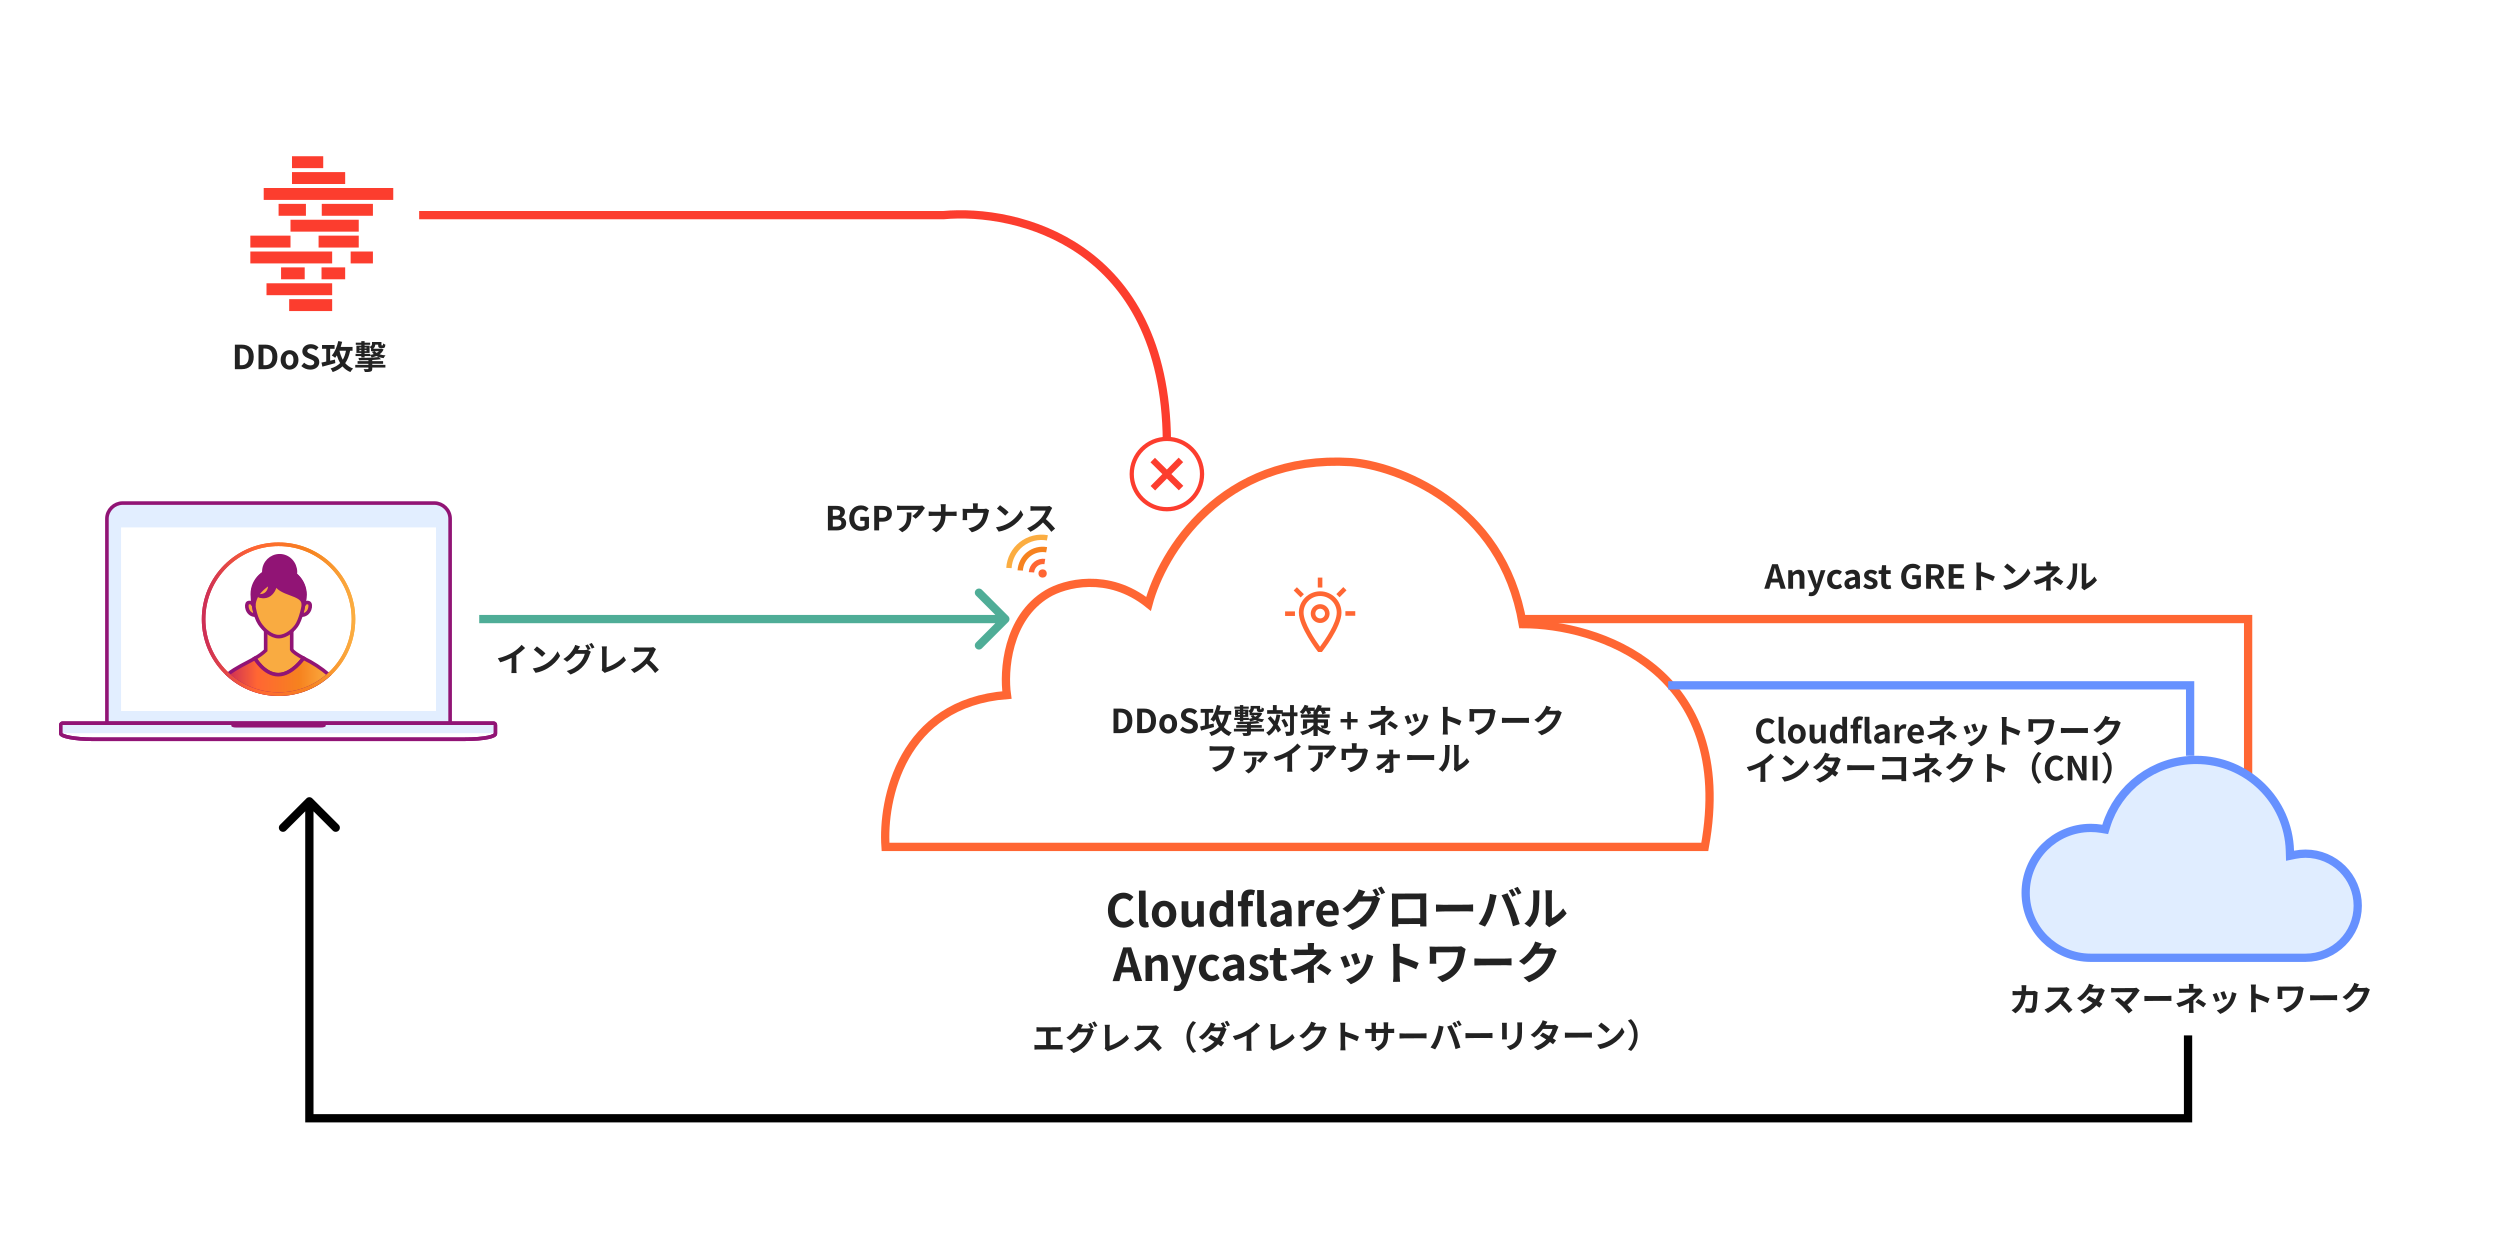<svg width="740" height="371" viewBox="0 0 740 371" fill="none" xmlns="http://www.w3.org/2000/svg">
<title>Magic Transit How it works </title>
<rect width="740" height="371" fill="white"/>
<path d="M449.628 183.241H665.442V231.063" stroke="#FF6633" stroke-width="2.452"/>
<path d="M682.427 252.687H682.428C690.972 252.687 697.892 259.587 697.892 268.096C697.892 276.604 690.972 283.504 682.428 283.504L618.831 283.504C618.831 283.504 618.83 283.504 618.83 283.504C608.198 283.476 599.596 274.877 599.596 264.284C599.596 253.673 608.228 245.064 618.885 245.064C619.956 245.064 621.027 245.153 622.085 245.329L623.143 245.505L623.459 244.481C626.95 233.162 637.523 224.932 650.028 224.932C665.117 224.932 677.39 236.913 677.809 251.84L677.85 253.301L679.282 253.007C680.319 252.794 681.372 252.687 682.427 252.687Z" fill="#E0EDFF" stroke="#6691FF" stroke-width="2.452"/>
<path fill-rule="evenodd" clip-rule="evenodd" d="M128.602 148.907H36.281C33.834 148.907 31.645 150.967 31.645 153.542V214.188H133.237V153.542C133.237 150.967 131.048 148.907 128.602 148.907Z" fill="#E2EEFF" stroke="#911475" stroke-width="1.069" stroke-miterlimit="10"/>
<path d="M137.232 218.823H27.528C21.863 218.823 18 217.922 18 217.15V214.574C18 214.317 18.258 214.059 18.515 214.059H146.116C146.374 214.059 146.631 214.317 146.631 214.574V217.15C146.76 217.922 143.799 218.823 137.232 218.823Z" fill="white"/>
<path fill-rule="evenodd" clip-rule="evenodd" d="M137.232 218.823H27.528C21.863 218.823 18 217.922 18 217.15V214.574C18 214.317 18.258 214.059 18.515 214.059H146.116C146.374 214.059 146.631 214.317 146.631 214.574V217.15C146.76 217.922 143.799 218.823 137.232 218.823Z" stroke="#911475" stroke-width="1.069" stroke-miterlimit="10"/>
<path d="M146.758 214.574C146.758 214.317 146.501 214.059 146.243 214.059H18.642C18.384 214.059 18.127 214.317 18.127 214.574V217.021H146.887V214.574H146.758Z" fill="#E2EEFF"/>
<path d="M137.232 218.823H27.528C21.863 218.823 18 217.922 18 217.15V214.574C18 214.317 18.258 214.059 18.515 214.059H146.116C146.374 214.059 146.631 214.317 146.631 214.574V217.15C146.76 217.922 143.799 218.823 137.232 218.823Z" stroke="#911475" stroke-width="1.069" stroke-miterlimit="10"/>
<path d="M129.054 156.116H35.832V210.453H129.054V156.116Z" fill="white"/>
<path fill-rule="evenodd" clip-rule="evenodd" d="M96.412 214.318V214.833C96.412 215.219 95.64 215.348 94.996 215.348H69.888C69.244 215.348 68.471 215.219 68.471 214.833V214.318" fill="#911475"/>
<path d="M82.447 205.469C94.698 205.469 104.629 195.538 104.629 183.287C104.629 171.036 94.698 161.105 82.447 161.105C70.196 161.105 60.265 171.036 60.265 183.287C60.265 195.538 70.196 205.469 82.447 205.469Z" fill="white" stroke="url(#paint0_linear_2838_271)" stroke-width="1.069" stroke-miterlimit="10"/>
<path d="M75.449 194.846C76.604 194.211 77.674 193.433 78.634 192.529V186.674L86.346 186.766V192.272C86.698 192.956 88.027 193.797 89.801 194.793C89.801 194.793 86.501 199.715 82.356 199.715C78.211 199.715 75.449 194.846 75.449 194.846Z" fill="#F9AB41" stroke="#911475" stroke-width="1.069" stroke-miterlimit="10"/>
<path d="M82.456 205.466C87.962 205.474 93.273 203.426 97.348 199.723C95.072 197.771 92.552 196.125 89.85 194.825C89.85 194.825 86.508 199.708 82.363 199.708C78.218 199.708 75.434 194.887 75.434 194.887C72.89 196.322 69.769 197.672 67.43 199.598C71.52 203.377 76.886 205.473 82.456 205.466Z" fill="url(#paint1_linear_2838_271)" stroke="#911475" stroke-width="1.069" stroke-miterlimit="10"/>
<path d="M89.803 179.271C89.845 179.106 89.921 178.951 90.026 178.817C90.13 178.683 90.262 178.573 90.412 178.493C90.562 178.412 90.727 178.364 90.897 178.351C91.066 178.338 91.237 178.361 91.397 178.417C92.361 178.708 91.819 182.209 89.124 182.085C89.404 181.16 89.63 180.221 89.803 179.271Z" fill="#F9AB41" stroke="#911475" stroke-width="1.069" stroke-miterlimit="10"/>
<path d="M87.134 170.914C86.919 169.012 82.952 170.806 82.188 168.676C82.188 168.676 82.188 168.507 81.17 169.296C80.389 169.901 79.389 169.554 79.389 169.554C79.389 169.554 80.39 169.637 80.916 168.758C81.401 167.947 81.17 169.431 81.17 169.431C80.152 170.227 78.551 169.024 78.346 171.303L78.268 171.221C78.167 170.557 78.112 169.886 78.105 169.213C78.105 166.569 80.24 164.507 82.777 164.507C84.004 164.504 85.182 165.005 86.057 165.901C86.931 166.798 87.432 168.017 87.449 169.296C87.425 169.953 87.339 170.606 87.191 171.246L87.134 170.914Z" fill="#911475" stroke="#911475" stroke-width="1.069" stroke-linejoin="round"/>
<path d="M75.086 179.265C75.04 179.097 74.96 178.94 74.85 178.805C74.74 178.669 74.604 178.558 74.449 178.477C74.294 178.397 74.125 178.35 73.951 178.339C73.777 178.327 73.602 178.352 73.438 178.412C72.598 178.753 73.017 182.203 75.713 182.079C75.444 181.156 75.234 180.216 75.086 179.265Z" fill="#F9AB41" stroke="#911475" stroke-width="1.069" stroke-miterlimit="10"/>
<path d="M90.153 176.056C90.153 178.055 89.42 182.128 88.135 184.586C87.18 186.412 84.721 188.444 82.486 188.444C80.25 188.444 78.044 186.412 76.837 184.587C75.306 182.273 74.819 178.055 74.819 176.056C74.819 174.022 75.627 172.072 77.065 170.635C78.502 169.197 80.453 168.389 82.486 168.389C84.519 168.389 86.469 169.197 87.907 170.635C89.345 172.072 90.153 174.022 90.153 176.056Z" fill="#F9AB41" stroke="#911475" stroke-width="1.069" stroke-miterlimit="10"/>
<path d="M89.76 178.577C89.401 175.53 82.78 175.985 81.506 172.575C81.506 172.575 81.506 174.722 79.807 175.985C78.503 176.955 76.834 176.398 76.834 176.398C76.834 176.398 78.504 176.531 79.382 175.124C80.192 173.826 79.807 172.575 79.807 172.575C78.108 173.85 75.436 175.549 75.094 179.198L74.963 179.067C74.794 178.004 74.704 176.93 74.691 175.853C74.691 171.619 78.255 168.318 82.489 168.318C84.536 168.313 86.503 169.115 87.962 170.55C89.422 171.985 90.257 173.938 90.287 175.985C90.246 177.037 90.102 178.083 89.856 179.107L89.76 178.577Z" fill="#911475" stroke="#911475" stroke-width="1.069" stroke-linejoin="round"/>
<path d="M82.447 205.469C94.698 205.469 104.629 195.538 104.629 183.287C104.629 171.036 94.698 161.105 82.447 161.105C70.196 161.105 60.265 171.036 60.265 183.287C60.265 195.538 70.196 205.469 82.447 205.469Z" stroke="url(#paint2_linear_2838_271)" stroke-width="1.069" stroke-miterlimit="10"/>
<path d="M647.662 331V332.226H648.888V331H647.662ZM91.573 331H90.347V332.226H91.573V331ZM92.44 236.327C91.961 235.849 91.185 235.849 90.706 236.327L82.902 244.131C82.424 244.61 82.424 245.386 82.902 245.865C83.381 246.344 84.158 246.344 84.636 245.865L91.573 238.929L98.51 245.865C98.988 246.344 99.765 246.344 100.244 245.865C100.723 245.386 100.723 244.61 100.244 244.131L92.44 236.327ZM646.436 306.476V331H648.888V306.476H646.436ZM647.662 329.774H91.573V332.226H647.662V329.774ZM92.799 331V237.195H90.347V331H92.799Z" fill="black"/>
<path d="M298.444 184.108C298.923 183.629 298.923 182.853 298.444 182.374L290.641 174.57C290.162 174.092 289.385 174.092 288.907 174.57C288.428 175.049 288.428 175.826 288.907 176.305L295.843 183.241L288.907 190.178C288.428 190.656 288.428 191.433 288.907 191.912C289.385 192.391 290.162 192.391 290.641 191.912L298.444 184.108ZM141.848 184.467H297.577V182.015H141.848V184.467Z" fill="#4FAD97"/>
<path d="M262.12 250.683H435.762H504.622C514.202 197.929 472.688 184.741 450.733 184.741C444.745 148.773 412.811 137.782 399.838 136.783C361.517 134.385 343.953 163.759 339.962 178.746C327.986 169.155 315.013 172.751 310.023 175.749C298.048 182.942 297.049 198.729 298.046 205.722C266.911 208.12 261.123 236.695 262.12 250.683Z" stroke="#FF6633" stroke-width="2.452"/>
<path d="M152.835 193.923V197.935C152.835 198.367 152.854 198.975 152.923 199.22H151.373C151.412 198.985 151.442 198.367 151.442 197.935V194.718C150.431 195.228 149.205 195.738 148.067 196.052L147.361 194.855C149.078 194.482 150.726 193.756 151.824 193.079C152.815 192.461 153.835 191.588 154.385 190.862L155.434 191.814C154.689 192.559 153.806 193.295 152.835 193.923ZM158.927 191.333C159.613 191.794 160.888 192.814 161.457 193.403L160.457 194.433C159.947 193.884 158.721 192.814 158.004 192.314L158.927 191.333ZM157.7 197.866C159.231 197.651 160.506 197.15 161.457 196.581C163.125 195.591 164.41 194.09 165.028 192.765L165.793 194.149C165.048 195.473 163.743 196.827 162.164 197.778C161.173 198.377 159.908 198.926 158.524 199.161L157.7 197.866ZM174.789 192.098L174.063 192.402L174.897 192.913C174.789 193.099 174.652 193.374 174.573 193.609C174.308 194.492 173.749 195.797 172.856 196.885C171.924 198.033 170.747 198.926 168.903 199.662L167.745 198.622C169.747 198.023 170.836 197.17 171.699 196.189C172.366 195.434 172.935 194.247 173.092 193.521H170.325C169.678 194.374 168.825 195.237 167.853 195.895L166.755 195.071C168.481 194.031 169.335 192.765 169.815 191.922C169.972 191.677 170.168 191.225 170.257 190.892L171.699 191.363C171.463 191.706 171.208 192.147 171.091 192.363L171.061 192.412H173.033C173.337 192.412 173.671 192.363 173.886 192.295L173.955 192.334C173.759 191.941 173.484 191.421 173.239 191.068L174.014 190.754C174.259 191.108 174.602 191.735 174.789 192.098ZM174.396 190.627L175.171 190.313C175.427 190.676 175.789 191.304 175.966 191.647L175.181 191.981C174.985 191.569 174.671 191 174.396 190.627ZM179.017 199.201L178.095 198.396C178.212 198.151 178.222 197.984 178.222 197.759V192.442C178.222 192.069 178.173 191.608 178.114 191.333H179.655C179.596 191.706 179.556 192.059 179.556 192.442V197.533C181.155 197.082 183.343 195.826 184.599 194.296L185.295 195.404C183.951 197.013 181.911 198.18 179.605 198.936C179.468 198.985 179.252 199.053 179.017 199.201ZM193.368 191.539L194.173 192.138C194.094 192.245 193.918 192.55 193.83 192.746C193.496 193.511 192.947 194.561 192.289 195.443C193.261 196.287 194.448 197.543 195.026 198.249L193.908 199.22C193.27 198.337 192.358 197.337 191.436 196.444C190.396 197.543 189.091 198.563 187.748 199.201L186.737 198.141C188.316 197.543 189.837 196.356 190.759 195.326C191.407 194.59 192.005 193.619 192.221 192.922H188.895C188.483 192.922 187.944 192.981 187.738 192.991V191.598C188.003 191.637 188.601 191.667 188.895 191.667H192.348C192.78 191.667 193.172 191.608 193.368 191.539Z" fill="#222222"/>
<path d="M69.522 109.275V102.016H71.513C73.73 102.016 75.104 103.163 75.104 105.616C75.104 108.058 73.73 109.275 71.592 109.275H69.522ZM70.974 108.107H71.425C72.779 108.107 73.622 107.382 73.622 105.616C73.622 103.84 72.779 103.173 71.425 103.173H70.974V108.107ZM76.525 109.275V102.016H78.516C80.733 102.016 82.106 103.163 82.106 105.616C82.106 108.058 80.733 109.275 78.595 109.275H76.525ZM77.977 108.107H78.428C79.782 108.107 80.625 107.382 80.625 105.616C80.625 103.84 79.782 103.173 78.428 103.173H77.977V108.107ZM85.705 109.412C84.332 109.412 83.067 108.353 83.067 106.538C83.067 104.704 84.332 103.644 85.705 103.644C87.079 103.644 88.344 104.704 88.344 106.538C88.344 108.353 87.079 109.412 85.705 109.412ZM85.705 108.235C86.451 108.235 86.873 107.568 86.873 106.538C86.873 105.498 86.451 104.821 85.705 104.821C84.96 104.821 84.538 105.498 84.538 106.538C84.538 107.568 84.96 108.235 85.705 108.235ZM91.836 109.412C90.865 109.412 89.894 109.03 89.188 108.353L90.021 107.352C90.541 107.833 91.228 108.157 91.866 108.157C92.621 108.157 93.023 107.833 93.023 107.323C93.023 106.783 92.582 106.616 91.934 106.342L90.963 105.93C90.227 105.626 89.492 105.037 89.492 103.978C89.492 102.791 90.531 101.878 92.003 101.878C92.847 101.878 93.69 102.212 94.279 102.81L93.543 103.723C93.082 103.34 92.601 103.124 92.003 103.124C91.365 103.124 90.953 103.409 90.953 103.889C90.953 104.409 91.473 104.596 92.091 104.841L93.043 105.243C93.926 105.606 94.504 106.165 94.504 107.215C94.504 108.402 93.514 109.412 91.836 109.412ZM99.145 106.44L99.262 107.48C97.938 107.843 96.506 108.235 95.427 108.529L95.152 107.323C95.544 107.244 96.035 107.136 96.565 107.019V103.242H95.319V102.124H99.037V103.242H97.722V106.764L99.145 106.44ZM102.411 103.821H100.489C100.704 104.802 101.028 105.694 101.46 106.469C101.901 105.743 102.205 104.87 102.411 103.821ZM104.354 103.821H103.638C103.333 105.312 102.872 106.528 102.176 107.499C102.794 108.196 103.549 108.745 104.511 109.088C104.246 109.324 103.893 109.814 103.706 110.138C102.745 109.736 101.99 109.167 101.372 108.451C100.616 109.167 99.665 109.726 98.478 110.138C98.379 109.863 98.066 109.324 97.86 109.069C99.056 108.706 99.978 108.196 100.685 107.48C100.283 106.803 99.969 106.038 99.704 105.194C99.547 105.449 99.38 105.694 99.204 105.92C98.988 105.724 98.487 105.371 98.203 105.223C99.096 104.242 99.763 102.604 100.135 100.946L101.283 101.182C101.156 101.692 101.009 102.212 100.842 102.702H104.354V103.821ZM107.924 104.468V104.743H109.582V105.047C109.945 104.998 110.298 104.919 110.622 104.811C110.416 104.615 110.239 104.39 110.092 104.144L110.916 103.958H109.827V103.222H109.906C109.749 103.026 109.533 102.8 109.396 102.702V104.468H107.924ZM106.374 103.948H106.943V103.634H106.374V103.948ZM106.374 102.84V103.134H106.943V102.84H106.374ZM108.493 103.634H107.924V103.948H108.493V103.634ZM108.493 102.84H107.924V103.134H108.493V102.84ZM112.162 103.958H110.965C111.093 104.144 111.26 104.311 111.466 104.458C111.731 104.321 111.966 104.154 112.162 103.958ZM106.943 105.802V105.4H105.246V104.743H106.943V104.468H105.501V102.31H106.943V102.055H105.315V101.427H106.943V100.976H107.924V101.427H109.553V102.055H107.924V102.31H109.396V102.693C110.033 102.408 110.112 102.104 110.112 101.77V101.241H110.681V101.231H112.407V101.241L112.908 101.231V101.967C112.908 102.094 112.908 102.173 112.927 102.202C112.947 102.231 112.976 102.241 113.016 102.241H113.163C113.202 102.241 113.251 102.241 113.271 102.222C113.3 102.212 113.33 102.173 113.349 102.104C113.369 102.016 113.379 101.868 113.388 101.653C113.545 101.8 113.859 101.947 114.075 102.016C114.055 102.29 114.006 102.585 113.957 102.702C113.889 102.83 113.781 102.918 113.643 102.977C113.526 103.036 113.33 103.055 113.182 103.055H112.751C112.525 103.055 112.27 102.987 112.123 102.849C111.986 102.693 111.927 102.516 111.927 102.016H111.083C111.044 102.437 110.897 102.869 110.465 103.222H112.78L112.957 103.203L113.536 103.438C113.271 104.046 112.859 104.517 112.349 104.88C112.849 105.047 113.437 105.145 114.105 105.194C113.908 105.39 113.663 105.753 113.545 106.008C112.702 105.9 111.995 105.694 111.417 105.38C110.975 105.567 110.495 105.704 109.994 105.802C109.906 105.616 109.739 105.331 109.582 105.135V105.4H107.924V105.802H106.943ZM110.19 107.676V108H114.075V108.784H110.19V109.118C110.19 109.638 110.073 109.854 109.68 109.991C109.288 110.118 108.758 110.118 108.003 110.118C107.934 109.854 107.777 109.491 107.63 109.255C108.111 109.275 108.69 109.275 108.827 109.265C108.984 109.265 109.043 109.226 109.043 109.088V108.784H105.158V108H109.043V107.676H105.845V106.901H109.043V106.607C108.111 106.636 107.159 106.646 106.267 106.636C106.257 106.45 106.168 106.136 106.09 105.959C108.209 105.949 110.691 105.861 112.113 105.694L112.78 106.332C112.025 106.43 111.132 106.508 110.19 106.558V106.901H113.398V107.676H110.19Z" fill="#222222"/>
<path d="M245.06 157V149.741H247.463C248.954 149.741 250.092 150.172 250.092 151.526C250.092 152.193 249.72 152.88 249.102 153.096V153.145C249.886 153.331 250.465 153.881 250.465 154.861C250.465 156.323 249.249 157 247.65 157H245.06ZM246.512 152.694H247.355C248.277 152.694 248.68 152.321 248.68 151.742C248.68 151.104 248.248 150.849 247.375 150.849H246.512V152.694ZM246.512 155.882H247.522C248.513 155.882 249.052 155.529 249.052 154.773C249.052 154.067 248.523 153.773 247.522 153.773H246.512V155.882ZM254.857 157.137C252.875 157.137 251.374 155.823 251.374 153.4C251.374 151.006 252.924 149.603 254.857 149.603C255.906 149.603 256.632 150.055 257.103 150.535L256.328 151.458C255.975 151.114 255.563 150.849 254.906 150.849C253.699 150.849 252.855 151.791 252.855 153.351C252.855 154.93 253.581 155.882 255.004 155.882C255.357 155.882 255.71 155.784 255.916 155.607V154.175H254.631V152.988H257.211V156.264C256.72 156.745 255.867 157.137 254.857 157.137ZM258.769 157V149.741H261.152C262.761 149.741 263.997 150.3 263.997 152.017C263.997 153.675 262.751 154.42 261.192 154.42H260.22V157H258.769ZM260.22 153.272H261.094C262.094 153.272 262.575 152.85 262.575 152.017C262.575 151.173 262.045 150.889 261.044 150.889H260.22V153.272ZM268.362 151.683H269.785C269.785 154.116 269.736 156.117 267.058 157.549L265.92 156.617C266.234 156.51 266.587 156.343 266.95 156.078C268.196 155.215 268.431 154.175 268.431 152.566C268.431 152.262 268.411 151.997 268.362 151.683ZM273.002 149.633L273.787 150.359C273.679 150.486 273.493 150.722 273.405 150.869C272.944 151.634 272.012 152.87 271.04 153.557L270.03 152.743C270.815 152.262 271.58 151.399 271.835 150.918H266.724C266.312 150.918 265.988 150.947 265.527 150.987V149.623C265.9 149.682 266.312 149.721 266.724 149.721H272.012C272.286 149.721 272.826 149.692 273.002 149.633ZM279.884 151.467H282.091C282.542 151.467 282.954 151.428 283.16 151.408V152.743C282.954 152.733 282.473 152.703 282.081 152.703H279.874C279.815 154.675 279.197 156.284 277.078 157.549L275.862 156.647C277.784 155.774 278.442 154.361 278.52 152.703H276.019C275.587 152.703 275.195 152.733 274.891 152.752V151.399C275.185 151.428 275.587 151.467 275.979 151.467H278.53V150.388C278.53 150.055 278.491 149.545 278.402 149.241H279.962C279.903 149.545 279.884 150.094 279.884 150.398V151.467ZM291.91 150.535L292.764 151.055C292.685 151.271 292.607 151.644 292.568 151.84C292.401 152.782 292.136 153.724 291.655 154.616C290.871 156.068 289.399 157.108 287.653 157.559L286.633 156.382C287.074 156.304 287.614 156.156 288.016 155.999C288.83 155.695 289.693 155.117 290.243 154.322C290.743 153.606 290.998 152.674 291.116 151.801H286.25V153.233C286.25 153.459 286.26 153.763 286.28 153.959H284.926C284.955 153.714 284.975 153.4 284.975 153.135V151.438C284.975 151.222 284.965 150.83 284.926 150.594C285.269 150.633 285.554 150.643 285.926 150.643H288.026V149.888C288.026 149.613 288.016 149.407 287.947 148.985H289.458C289.409 149.407 289.389 149.613 289.389 149.888V150.643H291.096C291.508 150.643 291.744 150.594 291.91 150.535ZM296.021 149.545C296.707 150.006 297.983 151.026 298.552 151.614L297.551 152.644C297.041 152.095 295.815 151.026 295.099 150.526L296.021 149.545ZM294.794 156.078C296.325 155.862 297.6 155.362 298.552 154.793C300.219 153.802 301.504 152.301 302.122 150.977L302.887 152.36C302.142 153.684 300.837 155.038 299.258 155.99C298.267 156.588 297.002 157.137 295.618 157.373L294.794 156.078ZM310.652 149.751L311.456 150.349C311.377 150.457 311.201 150.761 311.113 150.957C310.779 151.722 310.23 152.772 309.572 153.655C310.544 154.499 311.731 155.754 312.309 156.46L311.191 157.432C310.553 156.549 309.641 155.548 308.719 154.655C307.679 155.754 306.375 156.774 305.031 157.412L304.02 156.353C305.6 155.754 307.12 154.567 308.042 153.537C308.69 152.801 309.288 151.83 309.504 151.134H306.178C305.766 151.134 305.227 151.193 305.021 151.202V149.809C305.286 149.849 305.884 149.878 306.178 149.878H309.631C310.063 149.878 310.455 149.819 310.652 149.751Z" fill="#222222"/>
<path d="M329.599 217V209.741H331.591C333.808 209.741 335.181 210.889 335.181 213.341C335.181 215.784 333.808 217 331.669 217H329.599ZM331.051 215.833H331.502C332.856 215.833 333.7 215.107 333.7 213.341C333.7 211.565 332.856 210.898 331.502 210.898H331.051V215.833ZM336.602 217V209.741H338.594C340.811 209.741 342.184 210.889 342.184 213.341C342.184 215.784 340.811 217 338.672 217H336.602ZM338.054 215.833H338.505C339.859 215.833 340.703 215.107 340.703 213.341C340.703 211.565 339.859 210.898 338.505 210.898H338.054V215.833ZM345.783 217.137C344.409 217.137 343.144 216.078 343.144 214.263C343.144 212.429 344.409 211.369 345.783 211.369C347.156 211.369 348.422 212.429 348.422 214.263C348.422 216.078 347.156 217.137 345.783 217.137ZM345.783 215.96C346.528 215.96 346.95 215.293 346.95 214.263C346.95 213.223 346.528 212.546 345.783 212.546C345.037 212.546 344.615 213.223 344.615 214.263C344.615 215.293 345.037 215.96 345.783 215.96ZM351.914 217.137C350.942 217.137 349.971 216.755 349.265 216.078L350.099 215.077C350.619 215.558 351.305 215.882 351.943 215.882C352.698 215.882 353.101 215.558 353.101 215.048C353.101 214.508 352.659 214.342 352.012 214.067L351.041 213.655C350.305 213.351 349.569 212.762 349.569 211.703C349.569 210.516 350.609 209.603 352.08 209.603C352.924 209.603 353.768 209.937 354.356 210.535L353.62 211.448C353.159 211.065 352.679 210.849 352.08 210.849C351.443 210.849 351.031 211.134 351.031 211.614C351.031 212.134 351.551 212.321 352.169 212.566L353.12 212.968C354.003 213.331 354.582 213.89 354.582 214.94C354.582 216.127 353.591 217.137 351.914 217.137ZM359.222 214.165L359.34 215.205C358.015 215.568 356.583 215.96 355.504 216.254L355.23 215.048C355.622 214.969 356.112 214.861 356.642 214.744V210.967H355.396V209.849H359.114V210.967H357.8V214.489L359.222 214.165ZM362.489 211.546H360.566C360.782 212.527 361.106 213.419 361.537 214.194C361.979 213.468 362.283 212.595 362.489 211.546ZM364.431 211.546H363.715C363.411 213.037 362.95 214.253 362.253 215.224C362.871 215.921 363.627 216.47 364.588 216.814C364.323 217.049 363.97 217.54 363.784 217.863C362.822 217.461 362.067 216.892 361.449 216.176C360.694 216.892 359.742 217.451 358.555 217.863C358.457 217.589 358.143 217.049 357.937 216.794C359.134 216.431 360.056 215.921 360.762 215.205C360.36 214.528 360.046 213.763 359.781 212.919C359.624 213.174 359.458 213.419 359.281 213.645C359.065 213.449 358.565 213.096 358.28 212.949C359.173 211.968 359.84 210.329 360.213 208.672L361.361 208.907C361.233 209.417 361.086 209.937 360.919 210.427H364.431V211.546ZM368.002 212.193V212.468H369.66V212.772C370.023 212.723 370.376 212.644 370.699 212.537C370.493 212.34 370.317 212.115 370.17 211.87L370.994 211.683H369.905V210.947H369.983C369.826 210.751 369.611 210.526 369.473 210.427V212.193H368.002ZM366.452 211.673H367.021V211.359H366.452V211.673ZM366.452 210.565V210.859H367.021V210.565H366.452ZM368.571 211.359H368.002V211.673H368.571V211.359ZM368.571 210.565H368.002V210.859H368.571V210.565ZM372.24 211.683H371.043C371.17 211.87 371.337 212.036 371.543 212.183C371.808 212.046 372.043 211.879 372.24 211.683ZM367.021 213.527V213.125H365.324V212.468H367.021V212.193H365.579V210.035H367.021V209.78H365.392V209.152H367.021V208.701H368.002V209.152H369.63V209.78H368.002V210.035H369.473V210.418C370.111 210.133 370.189 209.829 370.189 209.496V208.966H370.758V208.956H372.485V208.966L372.985 208.956V209.692C372.985 209.819 372.985 209.898 373.005 209.927C373.024 209.957 373.054 209.966 373.093 209.966H373.24C373.279 209.966 373.328 209.966 373.348 209.947C373.378 209.937 373.407 209.898 373.427 209.829C373.446 209.741 373.456 209.594 373.466 209.378C373.623 209.525 373.937 209.672 374.152 209.741C374.133 210.015 374.084 210.31 374.035 210.427C373.966 210.555 373.858 210.643 373.721 210.702C373.603 210.761 373.407 210.781 373.26 210.781H372.828C372.603 210.781 372.347 210.712 372.2 210.575C372.063 210.418 372.004 210.241 372.004 209.741H371.161C371.121 210.163 370.974 210.594 370.542 210.947H372.858L373.034 210.928L373.613 211.163C373.348 211.771 372.936 212.242 372.426 212.605C372.926 212.772 373.515 212.87 374.182 212.919C373.986 213.115 373.74 213.478 373.623 213.733C372.779 213.625 372.073 213.419 371.494 213.106C371.053 213.292 370.572 213.429 370.072 213.527C369.983 213.341 369.817 213.056 369.66 212.86V213.125H368.002V213.527H367.021ZM370.268 215.401V215.725H374.152V216.51H370.268V216.843C370.268 217.363 370.15 217.579 369.758 217.716C369.365 217.844 368.836 217.844 368.08 217.844C368.012 217.579 367.855 217.216 367.707 216.98C368.188 217 368.767 217 368.904 216.99C369.061 216.99 369.12 216.951 369.12 216.814V216.51H365.235V215.725H369.12V215.401H365.922V214.626H369.12V214.332C368.188 214.361 367.237 214.371 366.344 214.361C366.334 214.175 366.246 213.861 366.167 213.684C368.286 213.675 370.768 213.586 372.191 213.419L372.858 214.057C372.102 214.155 371.21 214.234 370.268 214.283V214.626H373.476V215.401H370.268ZM377.851 211.477L378.989 211.624C378.802 212.684 378.537 213.635 378.184 214.479C378.616 215.048 378.969 215.597 379.195 216.068L378.263 216.863C378.106 216.51 377.88 216.098 377.596 215.656C377.076 216.519 376.409 217.226 375.585 217.775C375.447 217.54 375.045 217.078 374.8 216.863C375.712 216.333 376.389 215.578 376.889 214.636C376.369 213.939 375.791 213.243 375.251 212.644L376.085 211.987C376.507 212.438 376.958 212.939 377.38 213.459C377.586 212.85 377.743 212.193 377.851 211.477ZM379.293 213.213L380.225 212.762C380.686 213.41 381.157 214.253 381.314 214.832L380.303 215.352C380.156 214.773 379.734 213.881 379.293 213.213ZM384.05 210.869V211.987H383.001V216.402C383.001 217.059 382.883 217.402 382.51 217.589C382.138 217.795 381.559 217.844 380.745 217.844C380.705 217.5 380.539 216.941 380.372 216.588C380.921 216.617 381.451 216.608 381.618 216.608C381.794 216.608 381.853 216.559 381.853 216.402V211.987H379.391V211.281H375.075V210.202H376.781V208.701H377.9V210.202H379.715V210.869H381.853V208.691H383.001V210.869H384.05ZM390.044 213.92V214.783C390.368 215.067 390.78 215.342 391.27 215.597C391.192 215.313 391.025 214.969 390.888 214.724C391.212 214.754 391.614 214.744 391.722 214.744C391.839 214.744 391.879 214.714 391.879 214.606V213.92H390.044ZM387.268 211.458H388.789V210.938H388.955C388.847 210.869 388.749 210.81 388.661 210.761C388.789 210.663 388.906 210.545 389.024 210.427H387.817C387.955 210.683 388.082 210.928 388.151 211.114L387.268 211.458ZM393.085 212.929V214.606C393.085 215.097 392.987 215.332 392.634 215.479C392.3 215.617 391.859 215.627 391.329 215.627C392.075 216.009 392.987 216.323 393.958 216.5C393.713 216.755 393.38 217.226 393.223 217.53C391.967 217.216 390.858 216.598 390.044 215.941V217.863H388.789V215.911C387.896 216.686 386.758 217.265 385.532 217.598C385.375 217.304 385.051 216.853 384.806 216.617C386.434 216.294 387.955 215.558 388.789 214.606V213.92H386.915V215.656H385.679V212.929H388.789V212.458H385.051V211.458H387.131C387.033 211.173 386.836 210.771 386.63 210.427H386.464C386.209 210.81 385.924 211.144 385.649 211.408C385.424 211.222 384.953 210.918 384.678 210.771C385.296 210.251 385.865 209.427 386.179 208.622L387.288 208.927C387.219 209.093 387.141 209.28 387.052 209.456H389.171V210.261C389.573 209.8 389.897 209.211 390.103 208.622L391.251 208.907C391.182 209.084 391.104 209.27 391.015 209.456H393.742V210.427H392.144C392.291 210.673 392.418 210.918 392.487 211.104L391.447 211.438C391.369 211.173 391.163 210.781 390.947 210.427H390.476C390.339 210.633 390.191 210.83 390.044 210.996V211.458H393.576V212.458H390.044V212.929H393.085ZM398.79 215.931V213.841H396.809V212.821H398.79V210.732H399.859V212.821H401.841V213.841H399.859V215.931H398.79ZM412.028 210.3L412.832 211.095C412.587 211.34 412.283 211.673 412.077 211.909C411.577 212.478 410.831 213.213 410.017 213.831C410.017 214.616 410.007 215.685 410.007 216.304C410.007 216.696 410.046 217.255 410.076 217.559H408.663C408.702 217.284 408.741 216.696 408.741 216.304V214.626C407.839 215.107 406.789 215.509 405.73 215.833L404.975 214.675C406.868 214.253 408.133 213.576 408.977 213.037C409.732 212.546 410.34 211.977 410.625 211.565H407.074C406.721 211.565 406.103 211.585 405.799 211.614V210.329C406.171 210.388 406.711 210.398 407.054 210.398H408.751V209.888C408.751 209.584 408.732 209.231 408.692 208.985H410.095C410.066 209.221 410.036 209.584 410.036 209.888V210.398H411.214C411.518 210.398 411.792 210.369 412.028 210.3ZM410.635 214.371L411.449 213.429C412.351 213.92 412.862 214.204 413.803 214.852L412.979 215.931C412.126 215.254 411.488 214.842 410.635 214.371ZM419.199 211.163C419.385 211.585 419.866 212.86 420.003 213.312L418.826 213.724C418.708 213.243 418.277 212.056 418.031 211.546L419.199 211.163ZM421.435 211.438L422.818 211.879C422.701 212.193 422.642 212.399 422.583 212.595C422.328 213.586 421.916 214.606 421.249 215.47C420.337 216.647 419.11 217.471 417.963 217.902L416.933 216.853C418.012 216.568 419.375 215.823 420.189 214.803C420.856 213.969 421.327 212.664 421.435 211.438ZM416.923 211.683C417.168 212.183 417.639 213.37 417.835 213.92L416.638 214.371C416.472 213.841 415.981 212.537 415.746 212.105L416.923 211.683ZM432.579 213.39L432.02 214.744C431.01 214.214 429.538 213.645 428.479 213.282V216.058C428.479 216.343 428.528 217.029 428.567 217.422H427.037C427.095 217.039 427.135 216.451 427.135 216.058V210.427C427.135 210.074 427.105 209.584 427.037 209.241H428.567C428.528 209.584 428.479 210.015 428.479 210.427V211.87C429.793 212.252 431.677 212.949 432.579 213.39ZM441.761 209.829L442.713 210.427C442.654 210.575 442.565 210.947 442.536 211.085C442.359 212.115 442.134 213.537 441.369 214.724C440.554 216.009 439.22 216.99 437.651 217.54L436.552 216.421C437.876 216.098 439.387 215.283 440.162 214.057C440.653 213.262 440.957 212.174 441.055 211.114H436.346V212.752C436.346 212.9 436.346 213.243 436.385 213.557H434.943C434.973 213.253 434.992 213.007 434.992 212.752V210.683C434.992 210.418 434.973 210.123 434.943 209.859C435.257 209.878 435.689 209.898 436.14 209.898H440.829C441.163 209.898 441.506 209.878 441.761 209.829ZM444.576 213.998V212.458C444.93 212.488 445.646 212.517 446.156 212.517H451.424C451.875 212.517 452.316 212.478 452.571 212.458V213.998C452.336 213.988 451.836 213.949 451.424 213.949H446.156C445.597 213.949 444.939 213.969 444.576 213.998ZM461.302 210.28L462.303 210.898C462.195 211.085 462.057 211.359 461.979 211.605C461.714 212.478 461.155 213.782 460.272 214.881C459.34 216.019 458.153 216.912 456.309 217.647L455.151 216.608C457.162 216.009 458.251 215.156 459.105 214.185C459.772 213.419 460.341 212.242 460.498 211.507H457.741C457.084 212.36 456.23 213.223 455.269 213.881L454.17 213.066C455.887 212.017 456.74 210.751 457.231 209.908C457.378 209.662 457.584 209.211 457.672 208.878L459.105 209.348C458.869 209.692 458.624 210.133 458.506 210.349L458.477 210.398H460.449C460.753 210.398 461.076 210.349 461.302 210.28ZM364.521 220.849L365.482 221.467C365.394 221.663 365.315 221.938 365.266 222.153C365.041 223.115 364.609 224.635 363.795 225.724C362.902 226.901 361.597 227.872 359.851 228.432L358.782 227.254C360.724 226.803 361.833 225.95 362.627 224.959C363.275 224.145 363.648 223.026 363.775 222.193H359.204C358.762 222.193 358.291 222.212 358.036 222.232V220.849C358.331 220.878 358.89 220.927 359.214 220.927H363.746C363.942 220.927 364.256 220.917 364.521 220.849ZM370.573 224.135H371.927C371.868 225.969 371.868 227.696 369.573 228.952L368.533 228.118C368.788 228.02 369.033 227.902 369.327 227.696C370.436 226.941 370.642 226.067 370.642 224.831C370.642 224.596 370.612 224.341 370.573 224.135ZM374.566 222.448L375.292 223.105C375.194 223.213 375.056 223.399 374.997 223.497C374.654 224.047 373.742 225.283 373.045 225.822L372.064 225.136C372.623 224.753 373.241 224.056 373.477 223.644H369.219C368.896 223.644 368.562 223.664 368.199 223.703V222.438C368.503 222.487 368.896 222.516 369.219 222.516H373.771C373.987 222.516 374.409 222.497 374.566 222.448ZM382.463 223.134V227.147C382.463 227.578 382.482 228.186 382.551 228.432H381.001C381.04 228.196 381.07 227.578 381.07 227.147V223.929C380.059 224.439 378.833 224.949 377.695 225.263L376.989 224.066C378.705 223.694 380.353 222.968 381.452 222.291C382.443 221.673 383.463 220.8 384.013 220.074L385.062 221.025C384.317 221.771 383.434 222.507 382.463 223.134ZM390.134 222.683H391.556C391.556 225.116 391.507 227.117 388.829 228.549L387.691 227.617C388.005 227.51 388.358 227.343 388.721 227.078C389.967 226.215 390.202 225.175 390.202 223.566C390.202 223.262 390.183 222.997 390.134 222.683ZM394.774 220.633L395.559 221.359C395.451 221.486 395.264 221.722 395.176 221.869C394.715 222.634 393.783 223.87 392.812 224.557L391.801 223.743C392.586 223.262 393.351 222.399 393.606 221.918H388.496C388.084 221.918 387.76 221.947 387.299 221.987V220.623C387.672 220.682 388.084 220.721 388.496 220.721H393.783C394.058 220.721 394.597 220.692 394.774 220.633ZM404.064 221.535L404.917 222.055C404.839 222.271 404.76 222.644 404.721 222.84C404.554 223.782 404.289 224.724 403.809 225.616C403.024 227.068 401.552 228.108 399.806 228.559L398.786 227.382C399.227 227.304 399.767 227.156 400.169 226.999C400.983 226.695 401.847 226.117 402.396 225.322C402.896 224.606 403.151 223.674 403.269 222.801H398.403V224.233C398.403 224.459 398.413 224.763 398.433 224.959H397.079C397.108 224.714 397.128 224.4 397.128 224.135V222.438C397.128 222.222 397.118 221.83 397.079 221.594C397.422 221.633 397.707 221.643 398.08 221.643H400.179V220.888C400.179 220.613 400.169 220.407 400.1 219.985H401.611C401.562 220.407 401.542 220.613 401.542 220.888V221.643H403.249C403.661 221.643 403.897 221.594 404.064 221.535ZM412.382 223.311H413.54C413.795 223.311 414.168 223.272 414.334 223.252V224.439C414.109 224.429 413.805 224.419 413.589 224.419H412.412C412.441 225.587 412.471 226.921 412.48 227.922C412.49 228.432 412.098 228.785 411.529 228.785C411.058 228.785 410.45 228.765 410.008 228.736L409.93 227.617C410.332 227.676 410.803 227.706 411.058 227.706C411.244 227.706 411.313 227.598 411.313 227.402C411.313 226.921 411.303 226.205 411.293 225.459C410.607 226.332 409.282 227.431 408.125 228.039L407.271 227.058C408.655 226.421 410.018 225.332 410.705 224.419H408.605C408.321 224.419 407.968 224.439 407.683 224.459V223.252C407.919 223.282 408.321 223.311 408.576 223.311H411.244C411.244 223.095 411.235 222.899 411.225 222.713C411.215 222.477 411.185 222.163 411.146 221.898H412.412C412.382 222.134 412.372 222.448 412.372 222.713L412.382 223.311ZM416.522 224.998V223.458C416.875 223.488 417.591 223.517 418.101 223.517H423.369C423.82 223.517 424.262 223.478 424.517 223.458V224.998C424.281 224.988 423.781 224.949 423.369 224.949H418.101C417.542 224.949 416.885 224.969 416.522 224.998ZM427.018 228.432L425.822 227.637C426.685 227.029 427.215 226.126 427.489 225.293C427.764 224.449 427.774 222.595 427.774 221.408C427.774 221.015 427.744 220.751 427.685 220.515H429.127C429.118 220.554 429.059 220.996 429.059 221.398C429.059 222.556 429.029 224.625 428.764 225.616C428.47 226.725 427.862 227.686 427.018 228.432ZM431.178 228.461L430.363 227.784C430.403 227.598 430.442 227.323 430.442 227.058V221.339C430.442 220.898 430.373 220.525 430.363 220.496H431.825C431.815 220.525 431.756 220.908 431.756 221.349V226.479C432.551 226.136 433.522 225.361 434.179 224.41L434.935 225.489C434.121 226.548 432.708 227.608 431.609 228.167C431.403 228.275 431.305 228.363 431.178 228.461Z" fill="#222222"/>
<path d="M524.518 171.272H526.245L526.029 170.478C525.803 169.722 525.607 168.889 525.391 168.104H525.352C525.166 168.898 524.95 169.722 524.734 170.478L524.518 171.272ZM527.069 174.264L526.559 172.4H524.204L523.694 174.264H522.223L524.548 167.005H526.255L528.589 174.264H527.069ZM529.321 174.264V168.771H530.499L530.597 169.497H530.636C531.117 169.026 531.676 168.634 532.421 168.634C533.608 168.634 534.118 169.458 534.118 170.841V174.264H532.676V171.017C532.676 170.174 532.441 169.87 531.901 169.87C531.45 169.87 531.166 170.085 530.754 170.488V174.264H529.321ZM536.086 176.471C535.763 176.471 535.547 176.432 535.331 176.364L535.596 175.255C535.694 175.284 535.851 175.324 535.979 175.324C536.538 175.324 536.852 174.971 537.009 174.49L537.107 174.166L534.968 168.771H536.42L537.293 171.321C537.46 171.812 537.597 172.342 537.754 172.871H537.803C537.931 172.361 538.068 171.831 538.196 171.321L538.951 168.771H540.334L538.382 174.431C537.901 175.726 537.313 176.471 536.086 176.471ZM543.497 174.402C541.976 174.402 540.819 173.342 540.819 171.527C540.819 169.693 542.133 168.634 543.624 168.634C544.301 168.634 544.821 168.898 545.223 169.242L544.537 170.174C544.262 169.938 544.007 169.811 543.693 169.811C542.859 169.811 542.29 170.488 542.29 171.527C542.29 172.557 542.859 173.224 543.654 173.224C544.046 173.224 544.419 173.038 544.723 172.783L545.292 173.735C544.772 174.196 544.105 174.402 543.497 174.402ZM547.574 174.402C546.593 174.402 545.946 173.705 545.946 172.773C545.946 171.596 546.897 170.978 549.104 170.743C549.085 170.203 548.849 169.791 548.172 169.791C547.662 169.791 547.172 170.017 546.662 170.311L546.142 169.359C546.789 168.957 547.574 168.634 548.437 168.634C549.83 168.634 550.546 169.467 550.546 171.057V174.264H549.369L549.261 173.676H549.232C548.751 174.088 548.202 174.402 547.574 174.402ZM548.045 173.273C548.457 173.273 548.761 173.077 549.104 172.734V171.625C547.77 171.802 547.319 172.165 547.319 172.655C547.319 173.087 547.623 173.273 548.045 173.273ZM553.586 174.402C552.85 174.402 552.036 174.078 551.496 173.627L552.153 172.724C552.644 173.107 553.115 173.323 553.625 173.323C554.174 173.323 554.419 173.087 554.419 172.744C554.419 172.332 553.85 172.145 553.272 171.92C552.575 171.655 551.771 171.233 551.771 170.321C551.771 169.33 552.575 168.634 553.811 168.634C554.616 168.634 555.224 168.967 555.685 169.31L555.037 170.183C554.645 169.909 554.262 169.713 553.85 169.713C553.36 169.713 553.124 169.928 553.124 170.242C553.124 170.644 553.664 170.792 554.243 171.007C554.969 171.282 555.773 171.645 555.773 172.665C555.773 173.627 555.018 174.402 553.586 174.402ZM558.654 174.402C557.349 174.402 556.849 173.578 556.849 172.342V169.909H556.074V168.84L556.918 168.771L557.084 167.299H558.291V168.771H559.645V169.909H558.291V172.342C558.291 172.969 558.546 173.264 559.037 173.264C559.213 173.264 559.429 173.205 559.576 173.146L559.812 174.196C559.517 174.294 559.135 174.402 558.654 174.402ZM566.222 174.402C564.24 174.402 562.74 173.087 562.74 170.664C562.74 168.271 564.29 166.868 566.222 166.868C567.272 166.868 567.998 167.319 568.468 167.8L567.694 168.722C567.34 168.378 566.928 168.114 566.271 168.114C565.065 168.114 564.221 169.055 564.221 170.615C564.221 172.194 564.947 173.146 566.369 173.146C566.722 173.146 567.075 173.048 567.282 172.871V171.439H565.996V170.252H568.576V173.529C568.086 174.009 567.232 174.402 566.222 174.402ZM571.586 168.153V170.37H572.528C573.46 170.37 573.97 169.977 573.97 169.202C573.97 168.418 573.46 168.153 572.528 168.153H571.586ZM575.706 174.264H574.087L572.596 171.518H571.586V174.264H570.134V167.005H572.665C574.186 167.005 575.392 167.535 575.392 169.202C575.392 170.291 574.843 170.968 574.009 171.292L575.706 174.264ZM576.821 174.264V167.005H581.274V168.212H578.273V169.889H580.823V171.106H578.273V173.048H581.382V174.264H576.821ZM590.488 170.654L589.929 172.008C588.919 171.478 587.447 170.909 586.388 170.546V173.323C586.388 173.607 586.437 174.294 586.476 174.686H584.946C585.004 174.304 585.044 173.715 585.044 173.323V167.692C585.044 167.339 585.014 166.848 584.946 166.505H586.476C586.437 166.848 586.388 167.28 586.388 167.692V169.134C587.702 169.516 589.586 170.213 590.488 170.654ZM594.137 166.809C594.824 167.27 596.099 168.29 596.668 168.879L595.668 169.909C595.158 169.359 593.931 168.29 593.215 167.79L594.137 166.809ZM592.911 173.342C594.441 173.126 595.717 172.626 596.668 172.057C598.336 171.066 599.621 169.565 600.239 168.241L601.004 169.624C600.259 170.949 598.954 172.302 597.375 173.254C596.384 173.852 595.118 174.402 593.735 174.637L592.911 173.342ZM608.984 167.564L609.788 168.359C609.543 168.604 609.239 168.938 609.033 169.173C608.533 169.742 607.787 170.478 606.973 171.096C606.973 171.881 606.963 172.95 606.963 173.568C606.963 173.96 607.002 174.519 607.032 174.823H605.619C605.659 174.549 605.698 173.96 605.698 173.568V171.89C604.795 172.371 603.746 172.773 602.686 173.097L601.931 171.939C603.824 171.518 605.09 170.841 605.933 170.301C606.689 169.811 607.297 169.242 607.581 168.83H604.03C603.677 168.83 603.059 168.849 602.755 168.879V167.594C603.128 167.653 603.667 167.662 604.01 167.662H605.708V167.152C605.708 166.848 605.688 166.495 605.649 166.25H607.052C607.022 166.485 606.993 166.848 606.993 167.152V167.662H608.17C608.474 167.662 608.749 167.633 608.984 167.564ZM607.591 171.635L608.405 170.694C609.308 171.184 609.818 171.469 610.76 172.116L609.936 173.195C609.082 172.518 608.444 172.106 607.591 171.635ZM612.79 174.696L611.593 173.901C612.457 173.293 612.986 172.391 613.261 171.557C613.536 170.713 613.546 168.859 613.546 167.672C613.546 167.28 613.516 167.015 613.457 166.779H614.899C614.889 166.819 614.831 167.26 614.831 167.662C614.831 168.82 614.801 170.89 614.536 171.881C614.242 172.989 613.634 173.95 612.79 174.696ZM616.95 174.725L616.135 174.048C616.175 173.862 616.214 173.587 616.214 173.323V167.603C616.214 167.162 616.145 166.789 616.135 166.76H617.597C617.587 166.789 617.528 167.172 617.528 167.613V172.744C618.323 172.4 619.294 171.625 619.951 170.674L620.707 171.753C619.892 172.812 618.48 173.872 617.381 174.431C617.175 174.539 617.077 174.627 616.95 174.725Z" fill="#222222"/>
<path d="M523.111 220.137C521.277 220.137 519.786 218.823 519.786 216.4C519.786 214.006 521.326 212.603 523.16 212.603C524.083 212.603 524.818 213.045 525.289 213.535L524.524 214.458C524.161 214.104 523.739 213.849 523.19 213.849C522.091 213.849 521.267 214.791 521.267 216.351C521.267 217.93 522.013 218.882 523.16 218.882C523.778 218.882 524.269 218.587 524.661 218.166L525.426 219.068C524.828 219.765 524.053 220.137 523.111 220.137ZM527.832 220.137C526.832 220.137 526.478 219.48 526.478 218.46V212.172H527.911V218.529C527.911 218.852 528.068 218.96 528.205 218.96C528.264 218.96 528.303 218.96 528.401 218.941L528.578 220.01C528.411 220.078 528.166 220.137 527.832 220.137ZM531.868 220.137C530.495 220.137 529.229 219.078 529.229 217.263C529.229 215.429 530.495 214.369 531.868 214.369C533.241 214.369 534.507 215.429 534.507 217.263C534.507 219.078 533.241 220.137 531.868 220.137ZM531.868 218.96C532.614 218.96 533.035 218.293 533.035 217.263C533.035 216.223 532.614 215.546 531.868 215.546C531.123 215.546 530.701 216.223 530.701 217.263C530.701 218.293 531.123 218.96 531.868 218.96ZM537.342 220.137C536.165 220.137 535.654 219.313 535.654 217.94V214.507H537.096V217.754C537.096 218.607 537.332 218.901 537.862 218.901C538.313 218.901 538.607 218.705 538.98 218.215V214.507H540.422V220H539.245L539.137 219.215H539.098C538.627 219.774 538.097 220.137 537.342 220.137ZM543.892 220.137C542.528 220.137 541.645 219.058 541.645 217.263C541.645 215.468 542.764 214.369 543.951 214.369C544.569 214.369 544.951 214.605 545.344 214.968L545.285 214.104V212.172H546.727V220H545.56L545.442 219.431H545.412C545.01 219.823 544.461 220.137 543.892 220.137ZM544.265 218.95C544.647 218.95 544.971 218.793 545.285 218.381V215.968C544.951 215.664 544.608 215.556 544.265 215.556C543.647 215.556 543.127 216.145 543.127 217.243C543.127 218.381 543.539 218.95 544.265 218.95ZM548.518 214.516V214.065C548.518 212.917 549.047 212.035 550.431 212.035C550.852 212.035 551.225 212.133 551.47 212.231L551.206 213.29C551.019 213.221 550.803 213.172 550.627 213.172C550.195 213.172 549.96 213.427 549.96 214.036V214.507H550.99V215.644H549.96V220H548.518V215.644H547.782V214.575L548.518 214.516ZM553.835 218.941L554.011 220.01C553.854 220.078 553.609 220.137 553.275 220.137C552.265 220.137 551.922 219.48 551.922 218.46V212.172H553.354V218.529C553.354 218.852 553.511 218.96 553.638 218.96C553.697 218.96 553.746 218.96 553.835 218.941ZM556.361 220.137C555.38 220.137 554.732 219.441 554.732 218.509C554.732 217.332 555.684 216.714 557.891 216.478C557.871 215.939 557.636 215.527 556.959 215.527C556.449 215.527 555.959 215.752 555.448 216.047L554.929 215.095C555.576 214.693 556.361 214.369 557.224 214.369C558.617 214.369 559.333 215.203 559.333 216.792V220H558.156L558.048 219.411H558.019C557.538 219.823 556.989 220.137 556.361 220.137ZM556.832 219.009C557.244 219.009 557.548 218.813 557.891 218.47V217.361C556.557 217.538 556.106 217.901 556.106 218.391C556.106 218.823 556.41 219.009 556.832 219.009ZM560.803 220V214.507H561.98L562.078 215.478H562.117C562.52 214.762 563.108 214.369 563.677 214.369C563.981 214.369 564.158 214.418 564.325 214.487L564.069 215.733C563.883 215.674 563.726 215.644 563.5 215.644C563.069 215.644 562.549 215.929 562.235 216.724V220H560.803ZM567.344 220.137C565.814 220.137 564.617 219.068 564.617 217.263C564.617 215.478 565.863 214.369 567.177 214.369C568.688 214.369 569.473 215.478 569.473 216.998C569.473 217.263 569.443 217.528 569.404 217.655H566.02C566.138 218.558 566.726 219.029 567.54 219.029C567.992 219.029 568.384 218.892 568.776 218.646L569.267 219.529C568.727 219.902 568.031 220.137 567.344 220.137ZM566 216.704H568.237C568.237 215.958 567.903 215.488 567.197 215.488C566.618 215.488 566.108 215.9 566 216.704ZM577.478 213.3L578.283 214.095C578.037 214.34 577.733 214.673 577.527 214.909C577.027 215.478 576.281 216.213 575.467 216.831C575.467 217.616 575.457 218.685 575.457 219.304C575.457 219.696 575.497 220.255 575.526 220.559H574.113C574.153 220.284 574.192 219.696 574.192 219.304V217.626C573.289 218.107 572.24 218.509 571.18 218.833L570.425 217.675C572.318 217.253 573.584 216.576 574.427 216.037C575.183 215.546 575.791 214.977 576.075 214.565H572.524C572.171 214.565 571.553 214.585 571.249 214.614V213.329C571.622 213.388 572.161 213.398 572.505 213.398H574.202V212.888C574.202 212.584 574.182 212.231 574.143 211.985H575.546C575.516 212.221 575.487 212.584 575.487 212.888V213.398H576.664C576.968 213.398 577.243 213.369 577.478 213.3ZM576.085 217.371L576.899 216.429C577.802 216.92 578.312 217.204 579.254 217.852L578.43 218.931C577.576 218.254 576.939 217.842 576.085 217.371ZM584.649 214.163C584.835 214.585 585.316 215.86 585.454 216.312L584.276 216.724C584.159 216.243 583.727 215.056 583.482 214.546L584.649 214.163ZM586.886 214.438L588.269 214.879C588.151 215.193 588.092 215.399 588.033 215.595C587.778 216.586 587.366 217.606 586.699 218.47C585.787 219.647 584.561 220.471 583.413 220.902L582.383 219.853C583.462 219.568 584.826 218.823 585.64 217.803C586.307 216.969 586.778 215.664 586.886 214.438ZM582.373 214.683C582.618 215.183 583.089 216.37 583.286 216.92L582.089 217.371C581.922 216.841 581.432 215.537 581.196 215.105L582.373 214.683ZM598.03 216.39L597.47 217.744C596.46 217.214 594.989 216.645 593.929 216.282V219.058C593.929 219.343 593.978 220.029 594.017 220.422H592.487C592.546 220.039 592.585 219.451 592.585 219.058V213.427C592.585 213.074 592.556 212.584 592.487 212.241H594.017C593.978 212.584 593.929 213.015 593.929 213.427V214.87C595.244 215.252 597.127 215.949 598.03 216.39ZM607.211 212.829L608.163 213.427C608.104 213.575 608.016 213.947 607.986 214.085C607.81 215.115 607.584 216.537 606.819 217.724C606.005 219.009 604.671 219.99 603.101 220.54L602.003 219.421C603.327 219.098 604.838 218.283 605.612 217.057C606.103 216.262 606.407 215.174 606.505 214.114H601.797V215.752C601.797 215.9 601.797 216.243 601.836 216.557H600.394C600.423 216.253 600.443 216.007 600.443 215.752V213.683C600.443 213.418 600.423 213.123 600.394 212.859C600.708 212.878 601.139 212.898 601.591 212.898H606.28C606.613 212.898 606.956 212.878 607.211 212.829ZM610.027 216.998V215.458C610.38 215.488 611.096 215.517 611.606 215.517H616.874C617.325 215.517 617.767 215.478 618.022 215.458V216.998C617.786 216.988 617.286 216.949 616.874 216.949H611.606C611.047 216.949 610.39 216.969 610.027 216.998ZM626.752 213.28L627.753 213.898C627.645 214.085 627.508 214.359 627.429 214.605C627.164 215.478 626.605 216.782 625.722 217.881C624.791 219.019 623.604 219.912 621.759 220.647L620.602 219.608C622.613 219.009 623.702 218.156 624.555 217.185C625.222 216.419 625.791 215.242 625.948 214.507H623.192C622.534 215.36 621.681 216.223 620.719 216.881L619.621 216.066C621.337 215.017 622.191 213.751 622.681 212.908C622.829 212.662 623.035 212.211 623.123 211.878L624.555 212.348C624.32 212.692 624.074 213.133 623.957 213.349L623.927 213.398H625.899C626.203 213.398 626.527 213.349 626.752 213.28ZM522.517 226.134V230.147C522.517 230.578 522.537 231.186 522.605 231.432H521.055C521.095 231.196 521.124 230.578 521.124 230.147V226.929C520.114 227.439 518.887 227.949 517.749 228.263L517.043 227.066C518.76 226.694 520.408 225.968 521.507 225.291C522.497 224.673 523.518 223.8 524.067 223.074L525.117 224.025C524.371 224.771 523.488 225.507 522.517 226.134ZM528.609 223.545C529.295 224.006 530.571 225.026 531.14 225.614L530.139 226.644C529.629 226.095 528.403 225.026 527.687 224.526L528.609 223.545ZM527.383 230.078C528.913 229.862 530.188 229.362 531.14 228.793C532.807 227.802 534.092 226.301 534.71 224.977L535.476 226.36C534.73 227.684 533.425 229.038 531.846 229.99C530.855 230.588 529.59 231.137 528.207 231.373L527.383 230.078ZM543.873 224.123L544.873 224.741C544.765 224.928 544.638 225.193 544.55 225.438C544.295 226.193 543.843 227.184 543.196 228.126C543.559 228.351 543.892 228.577 544.138 228.754L543.245 229.901C543.009 229.695 542.696 229.46 542.333 229.205C541.46 230.156 540.302 231.039 538.713 231.647L537.575 230.657C539.311 230.127 540.42 229.293 541.234 228.459C540.567 228.028 539.9 227.625 539.399 227.341L540.233 226.409C540.753 226.674 541.42 227.047 542.078 227.439C542.558 226.743 542.951 225.938 543.098 225.35H540.282C539.596 226.262 538.683 227.204 537.693 227.881L536.633 227.066C538.36 226.007 539.272 224.663 539.762 223.809C539.91 223.574 540.116 223.123 540.204 222.779L541.626 223.221C541.391 223.564 541.136 224.015 541.018 224.221L541.008 224.231H543.019C543.323 224.231 543.657 224.192 543.873 224.123ZM546.767 227.998V226.458C547.12 226.488 547.836 226.517 548.346 226.517H553.614C554.065 226.517 554.506 226.478 554.762 226.458V227.998C554.526 227.988 554.026 227.949 553.614 227.949H548.346C547.787 227.949 547.13 227.969 546.767 227.998ZM564.238 231.216H562.815C562.825 231.059 562.825 230.892 562.825 230.706H558.352C557.969 230.706 557.41 230.735 557.086 230.765V229.362C557.43 229.391 557.871 229.421 558.313 229.421H562.835V225.359H558.43C558.018 225.359 557.489 225.379 557.214 225.399V224.035C557.577 224.074 558.087 224.094 558.43 224.094H563.365C563.649 224.094 564.061 224.084 564.228 224.074C564.218 224.3 564.198 224.692 564.198 224.977V230.058C564.198 230.402 564.218 230.922 564.238 231.216ZM573.076 224.3L573.881 225.095C573.635 225.34 573.331 225.673 573.125 225.909C572.625 226.478 571.879 227.213 571.065 227.831C571.065 228.616 571.055 229.685 571.055 230.304C571.055 230.696 571.095 231.255 571.124 231.559H569.712C569.751 231.284 569.79 230.696 569.79 230.304V228.626C568.888 229.107 567.838 229.509 566.778 229.833L566.023 228.675C567.916 228.253 569.182 227.576 570.025 227.037C570.781 226.546 571.389 225.977 571.673 225.565H568.122C567.769 225.565 567.151 225.585 566.847 225.614V224.329C567.22 224.388 567.759 224.398 568.103 224.398H569.8V223.888C569.8 223.584 569.78 223.231 569.741 222.985H571.144C571.114 223.221 571.085 223.584 571.085 223.888V224.398H572.262C572.566 224.398 572.841 224.369 573.076 224.3ZM571.683 228.371L572.498 227.429C573.4 227.92 573.91 228.204 574.852 228.852L574.028 229.931C573.174 229.254 572.537 228.842 571.683 228.371ZM583.112 224.28L584.112 224.898C584.004 225.085 583.867 225.359 583.788 225.605C583.524 226.478 582.964 227.782 582.082 228.881C581.15 230.019 579.963 230.912 578.118 231.647L576.961 230.608C578.972 230.009 580.061 229.156 580.914 228.185C581.581 227.419 582.15 226.242 582.307 225.507H579.551C578.893 226.36 578.04 227.223 577.079 227.881L575.98 227.066C577.697 226.017 578.55 224.751 579.041 223.908C579.188 223.662 579.394 223.211 579.482 222.878L580.914 223.348C580.679 223.692 580.434 224.133 580.316 224.349L580.286 224.398H582.258C582.562 224.398 582.886 224.349 583.112 224.28ZM593.628 227.39L593.068 228.744C592.058 228.214 590.587 227.645 589.527 227.282V230.058C589.527 230.343 589.576 231.029 589.615 231.422H588.085C588.144 231.039 588.183 230.451 588.183 230.058V224.427C588.183 224.074 588.154 223.584 588.085 223.241H589.615C589.576 223.584 589.527 224.015 589.527 224.427V225.87C590.842 226.252 592.725 226.949 593.628 227.39ZM603.349 231.981C602.29 230.941 601.417 229.372 601.417 227.272C601.417 225.173 602.29 223.603 603.349 222.564L604.281 222.976C603.3 224.035 602.525 225.389 602.525 227.272C602.525 229.156 603.3 230.51 604.281 231.569L603.349 231.981ZM608.578 231.137C606.743 231.137 605.252 229.823 605.252 227.4C605.252 225.006 606.792 223.603 608.627 223.603C609.549 223.603 610.285 224.045 610.755 224.535L609.99 225.458C609.627 225.104 609.205 224.849 608.656 224.849C607.557 224.849 606.733 225.791 606.733 227.351C606.733 228.93 607.479 229.882 608.627 229.882C609.245 229.882 609.735 229.587 610.128 229.166L610.893 230.068C610.294 230.765 609.519 231.137 608.578 231.137ZM612.062 231V223.741H613.544L615.653 227.606L616.379 229.175H616.428C616.349 228.42 616.241 227.459 616.241 226.635V223.741H617.615V231H616.143L614.044 227.115L613.308 225.556H613.259C613.328 226.34 613.436 227.253 613.436 228.087V231H612.062ZM619.41 231V223.741H620.862V231H619.41ZM623.129 222.564C624.188 223.603 625.061 225.173 625.061 227.272C625.061 229.372 624.188 230.941 623.129 231.981L622.197 231.569C623.178 230.51 623.953 229.156 623.953 227.272C623.953 225.389 623.178 224.035 622.197 222.976L623.129 222.564Z" fill="#222222"/>
<path d="M602.299 293.294L603.144 293.703C603.115 293.869 603.077 294.115 603.078 294.223C603.043 295.282 602.938 298.02 602.52 299.022C602.307 299.524 601.935 299.78 601.258 299.783C600.699 299.786 600.111 299.749 599.63 299.712L599.477 298.398C599.958 298.484 600.468 298.531 600.851 298.529C601.165 298.528 601.301 298.42 601.408 298.184C601.69 297.564 601.809 295.602 601.804 294.542L599.597 294.552C599.245 297.144 598.32 298.688 596.57 299.942L595.428 299.025C595.839 298.797 596.318 298.462 596.709 298.058C597.617 297.151 598.103 296.05 598.312 294.558L597.017 294.564C596.683 294.565 596.144 294.568 595.722 294.609L595.716 293.324C596.129 293.361 596.639 293.388 597.012 293.387L598.414 293.38C598.423 293.106 598.431 292.821 598.43 292.527C598.429 292.311 598.398 291.86 598.357 291.625L599.799 291.618C599.771 291.844 599.753 292.256 599.744 292.492C599.736 292.796 599.727 293.09 599.709 293.375L601.553 293.366C601.799 293.365 602.054 293.335 602.299 293.294ZM611.77 292.183L612.577 292.777C612.499 292.886 612.324 293.19 612.236 293.387C611.906 294.154 611.362 295.206 610.708 296.092C611.683 296.931 612.876 298.181 613.458 298.885L612.344 299.861C611.702 298.981 610.786 297.985 609.859 297.096C608.825 298.199 607.524 299.225 606.183 299.869L605.168 298.814C606.745 298.209 608.26 297.015 609.178 295.981C609.822 295.242 610.416 294.268 610.628 293.571L607.303 293.586C606.891 293.588 606.352 293.649 606.146 293.66L606.139 292.267C606.404 292.305 607.003 292.331 607.297 292.33L610.75 292.315C611.182 292.313 611.574 292.252 611.77 292.183ZM622.023 292.509L623.026 293.123C622.919 293.31 622.793 293.575 622.705 293.821C622.454 294.577 622.007 295.57 621.364 296.515C621.728 296.739 622.062 296.963 622.308 297.138L621.421 298.29C621.184 298.085 620.869 297.851 620.505 297.598C619.637 298.553 618.483 299.441 616.897 300.056L615.754 299.071C617.488 298.533 618.593 297.694 619.403 296.857C618.734 296.428 618.065 296.029 617.564 295.747L618.394 294.811C618.915 295.074 619.583 295.444 620.242 295.833C620.72 295.134 621.109 294.328 621.253 293.739L618.438 293.752C617.755 294.667 616.847 295.613 615.859 296.294L614.796 295.485C616.518 294.418 617.424 293.07 617.911 292.214C618.057 291.978 618.261 291.526 618.348 291.182L619.772 291.617C619.538 291.961 619.285 292.414 619.168 292.62L619.159 292.63L621.17 292.621C621.474 292.62 621.807 292.579 622.023 292.509ZM632.381 292.355L633.366 293.155C633.229 293.312 633.102 293.441 633.034 293.568C632.333 294.719 631.084 296.294 629.706 297.419C630.268 297.976 630.849 298.611 631.234 299.07L630.09 299.987C629.676 299.44 628.848 298.531 628.207 297.877C627.636 297.301 626.631 296.422 626.041 296.003L627.077 295.165C627.47 295.457 628.12 295.984 628.741 296.521C629.845 295.633 630.762 294.491 631.22 293.684L626.03 293.708C625.638 293.71 625.109 293.761 624.903 293.781L624.896 292.408C625.152 292.446 625.691 292.493 626.025 292.491L631.469 292.467C631.842 292.465 632.175 292.425 632.381 292.355ZM634.743 296.327L634.737 294.787C635.09 294.815 635.806 294.841 636.316 294.839L641.584 294.815C642.035 294.813 642.476 294.772 642.731 294.751L642.738 296.291C642.503 296.282 642.002 296.245 641.59 296.247L636.323 296.271C635.763 296.273 635.106 296.296 634.743 296.327ZM651.227 292.555L652.035 293.346C651.79 293.592 651.488 293.927 651.283 294.163C650.785 294.735 650.043 295.474 649.232 296.095C649.235 296.88 649.23 297.949 649.233 298.567C649.235 298.96 649.276 299.519 649.307 299.823L647.895 299.829C647.933 299.554 647.969 298.965 647.967 298.573L647.96 296.896C647.06 297.38 646.012 297.787 644.954 298.116L644.193 296.962C646.085 296.531 647.347 295.849 648.188 295.305C648.941 294.812 649.547 294.24 649.83 293.827L646.278 293.842C645.925 293.844 645.307 293.866 645.003 293.897L644.998 292.612C645.371 292.669 645.91 292.677 646.254 292.675L647.951 292.668L647.948 292.158C647.947 291.853 647.926 291.5 647.885 291.255L649.288 291.249C649.26 291.485 649.232 291.848 649.233 292.152L649.236 292.662L650.413 292.657C650.717 292.655 650.992 292.625 651.227 292.555ZM649.852 296.632L650.662 295.687C651.567 296.173 652.078 296.455 653.023 297.099L652.203 298.181C651.347 297.508 650.708 297.099 649.852 296.632ZM658.401 293.386C658.59 293.807 659.076 295.08 659.215 295.531L658.04 295.948C657.92 295.468 657.483 294.283 657.236 293.774L658.401 293.386ZM660.639 293.651L662.024 294.086C661.908 294.4 661.85 294.606 661.792 294.803C661.542 295.795 661.134 296.817 660.471 297.683C659.564 298.864 658.341 299.694 657.196 300.131L656.161 299.086C657.239 298.796 658.599 298.045 659.408 297.021C660.072 296.184 660.537 294.877 660.639 293.651ZM656.128 293.916C656.375 294.415 656.852 295.6 657.05 296.148L655.855 296.605C655.686 296.076 655.19 294.774 654.953 294.343L656.128 293.916ZM671.792 295.553L671.239 296.909C670.226 296.384 668.752 295.821 667.691 295.463L667.703 298.239C667.705 298.524 667.757 299.21 667.798 299.602L666.267 299.609C666.325 299.226 666.361 298.638 666.359 298.245L666.334 292.615C666.332 292.261 666.301 291.771 666.231 291.428L667.761 291.421C667.723 291.765 667.676 292.196 667.678 292.608L667.684 294.051C669.001 294.427 670.887 295.115 671.792 295.553ZM680.958 291.95L681.912 292.545C681.854 292.692 681.767 293.065 681.738 293.203C681.566 294.233 681.347 295.657 680.587 296.847C679.779 298.136 678.449 299.123 676.882 299.679L675.778 298.566C677.101 298.236 678.608 297.415 679.378 296.186C679.864 295.389 680.164 294.299 680.257 293.239L675.548 293.26L675.556 294.898C675.556 295.045 675.558 295.389 675.599 295.702L674.157 295.709C674.185 295.405 674.203 295.159 674.202 294.904L674.193 292.834C674.192 292.569 674.171 292.275 674.14 292.011C674.454 292.029 674.886 292.046 675.337 292.044L680.026 292.023C680.359 292.022 680.703 292.001 680.958 291.95ZM683.792 296.107L683.785 294.567C684.138 294.595 684.854 294.621 685.364 294.619L690.632 294.595C691.083 294.593 691.525 294.552 691.78 294.531L691.786 296.071C691.551 296.062 691.051 296.025 690.638 296.027L685.371 296.051C684.812 296.053 684.154 296.076 683.792 296.107ZM700.5 292.314L701.504 292.928C701.397 293.114 701.261 293.39 701.183 293.635C700.922 294.51 700.369 295.817 699.491 296.919C698.564 298.061 697.381 298.959 695.54 299.703L694.378 298.669C696.386 298.061 697.471 297.203 698.32 296.228C698.984 295.46 699.548 294.28 699.701 293.544L696.945 293.556C696.292 294.413 695.442 295.28 694.484 295.941L693.381 295.132C695.093 294.075 695.941 292.805 696.428 291.96C696.574 291.714 696.778 291.261 696.864 290.928L698.299 291.392C698.065 291.736 697.822 292.179 697.705 292.395L697.676 292.444L699.647 292.436C699.952 292.434 700.275 292.384 700.5 292.314Z" fill="#222222"/>
<path d="M332.543 274.595C330.021 274.606 327.963 272.808 327.948 269.476C327.933 266.185 330.042 264.247 332.564 264.236C333.832 264.23 334.846 264.832 335.497 265.504L334.451 266.777C333.949 266.293 333.368 265.945 332.612 265.948C331.102 265.955 329.975 267.255 329.984 269.4C329.994 271.571 331.025 272.875 332.603 272.868C333.453 272.864 334.125 272.457 334.662 271.874L335.72 273.11C334.901 274.072 333.838 274.589 332.543 274.595ZM339.034 274.566C337.658 274.572 337.169 273.67 337.162 272.268L337.124 263.622L339.093 263.613L339.132 272.353C339.134 272.798 339.351 272.946 339.539 272.945C339.62 272.945 339.674 272.944 339.809 272.917L340.059 274.386C339.83 274.481 339.493 274.564 339.034 274.566ZM344.584 274.541C342.695 274.549 340.949 273.1 340.938 270.605C340.926 268.083 342.66 266.618 344.548 266.61C346.436 266.601 348.183 268.05 348.194 270.573C348.205 273.068 346.472 274.532 344.584 274.541ZM344.576 272.922C345.601 272.918 346.177 271.998 346.171 270.582C346.165 269.152 345.58 268.224 344.555 268.228C343.53 268.233 342.954 269.166 342.961 270.596C342.967 272.012 343.551 272.927 344.576 272.922ZM352.11 274.507C350.491 274.514 349.785 273.385 349.776 271.496L349.755 266.775L351.738 266.766L351.758 271.231C351.763 272.404 352.089 272.808 352.817 272.804C353.437 272.802 353.841 272.53 354.35 271.853L354.328 266.755L356.31 266.746L356.344 274.299L354.726 274.307L354.572 273.228L354.518 273.228C353.874 274 353.148 274.502 352.11 274.507ZM361.116 274.467C359.241 274.475 358.021 272.997 358.01 270.528C357.999 268.06 359.529 266.543 361.161 266.535C362.011 266.531 362.539 266.853 363.08 267.349L362.994 266.163L362.982 263.506L364.965 263.497L365.013 274.26L363.408 274.268L363.243 273.486L363.202 273.486C362.652 274.028 361.898 274.463 361.116 274.467ZM361.621 272.832C362.147 272.83 362.592 272.612 363.021 272.044L363.006 268.726C362.545 268.31 362.072 268.163 361.6 268.165C360.751 268.169 360.039 268.982 360.046 270.492C360.053 272.057 360.623 272.837 361.621 272.832ZM367.442 266.709L367.439 266.089C367.432 264.511 368.155 263.294 370.057 263.285C370.637 263.282 371.15 263.415 371.488 263.548L371.13 265.007C370.873 264.913 370.576 264.847 370.334 264.848C369.74 264.851 369.418 265.203 369.422 266.04L369.425 266.687L370.841 266.681L370.848 268.245L369.432 268.252L369.458 274.24L367.476 274.249L367.449 268.261L366.437 268.265L366.431 266.795L367.442 266.709ZM374.78 272.76L375.029 274.229C374.814 274.324 374.477 274.407 374.018 274.409C372.629 274.415 372.153 273.513 372.147 272.111L372.108 263.465L374.077 263.456L374.116 272.196C374.118 272.641 374.335 272.789 374.51 272.788C374.591 272.788 374.659 272.787 374.78 272.76ZM378.261 274.39C376.912 274.396 376.017 273.442 376.012 272.161C376.004 270.542 377.309 269.687 380.342 269.349C380.312 268.607 379.986 268.042 379.055 268.047C378.354 268.05 377.681 268.363 376.981 268.771L376.26 267.466C377.148 266.909 378.225 266.459 379.412 266.453C381.327 266.445 382.317 267.587 382.327 269.772L382.347 274.183L380.728 274.19L380.576 273.381L380.536 273.381C379.877 273.951 379.124 274.386 378.261 274.39ZM378.901 272.836C379.468 272.833 379.885 272.561 380.355 272.087L380.348 270.563C378.514 270.814 377.896 271.316 377.899 271.99C377.902 272.584 378.321 272.838 378.901 272.836ZM384.368 274.173L384.334 266.62L385.952 266.613L386.093 267.948L386.147 267.947C386.696 266.96 387.503 266.417 388.285 266.413C388.703 266.412 388.946 266.478 389.176 266.571L388.833 268.286C388.576 268.206 388.36 268.167 388.05 268.168C387.457 268.171 386.743 268.565 386.317 269.66L386.337 274.165L384.368 274.173ZM393.363 274.322C391.259 274.331 389.606 272.869 389.595 270.387C389.584 267.932 391.29 266.4 393.098 266.392C395.175 266.383 396.261 267.902 396.27 269.993C396.272 270.357 396.233 270.721 396.18 270.897L391.527 270.918C391.694 272.158 392.506 272.802 393.626 272.797C394.246 272.794 394.785 272.603 395.323 272.263L396.003 273.474C395.263 273.99 394.307 274.318 393.363 274.322ZM391.494 269.609L394.569 269.596C394.564 268.57 394.103 267.925 393.132 267.929C392.336 267.933 391.637 268.503 391.494 269.609ZM408.388 264.866L407.392 265.289L408.541 265.985C408.394 266.242 408.207 266.621 408.1 266.945C407.742 268.161 406.981 269.958 405.76 271.461C404.486 273.045 402.873 274.279 400.342 275.302L398.743 273.88C401.491 273.045 402.983 271.864 404.164 270.51C405.077 269.467 405.852 267.832 406.063 266.833L402.259 266.85C401.374 268.027 400.206 269.22 398.875 270.129L397.359 269.003C399.727 267.563 400.892 265.817 401.548 264.654C401.762 264.316 402.029 263.695 402.149 263.235L404.134 263.874C403.813 264.347 403.465 264.956 403.304 265.253L403.264 265.321L405.975 265.309C406.393 265.307 406.852 265.238 407.148 265.142L407.243 265.195C406.971 264.657 406.59 263.944 406.25 263.46L407.314 263.023C407.653 263.507 408.129 264.369 408.388 264.866ZM407.839 262.846L408.903 262.409C409.256 262.907 409.759 263.768 410.004 264.239L408.927 264.702C408.654 264.137 408.219 263.357 407.839 262.846ZM420.358 266.189L413.843 266.218L413.868 271.815L420.383 271.786L420.358 266.189ZM422.163 265.749L422.193 272.358C422.196 272.884 422.228 274.179 422.229 274.233L420.367 274.241L420.377 273.499L413.876 273.528L413.893 274.27L412.031 274.279C412.045 274.211 412.066 273.038 412.063 272.39L412.034 265.794C412.032 265.417 412.03 264.864 412.001 264.486C412.554 264.497 413.067 264.508 413.431 264.507L420.849 264.473C421.187 264.472 421.699 264.47 422.185 264.44C422.159 264.845 422.162 265.344 422.163 265.749ZM425.055 269.863L425.046 267.746C425.531 267.784 426.516 267.82 427.217 267.817L434.461 267.784C435.081 267.782 435.688 267.725 436.038 267.696L436.048 269.814C435.724 269.802 435.036 269.751 434.469 269.754L427.226 269.786C426.457 269.79 425.554 269.821 425.055 269.863ZM447.662 263.126C448.001 263.623 448.477 264.471 448.736 264.969L447.659 265.446C447.373 264.894 446.965 264.086 446.598 263.575L447.662 263.126ZM449.251 262.511C449.604 263.022 450.106 263.87 450.351 264.341L449.274 264.818C449.002 264.253 448.553 263.472 448.187 262.961L449.251 262.511ZM439.76 269.73C440.36 268.216 440.864 266.312 441.018 264.599L442.99 264.994C442.87 265.386 442.724 266.048 442.672 266.345C442.487 267.29 441.997 269.153 441.544 270.41C441.064 271.72 440.275 273.262 439.565 274.276L437.673 273.489C438.518 272.379 439.307 270.919 439.76 269.73ZM446.422 269.417C445.903 268.003 445.017 266.01 444.446 264.988L446.238 264.4C446.795 265.436 447.735 267.509 448.24 268.815C448.731 270.027 449.456 272.182 449.839 273.515L447.846 274.172C447.461 272.568 446.968 270.871 446.422 269.417ZM452.865 274.46L451.215 273.374C452.398 272.533 453.121 271.289 453.493 270.14C453.866 268.979 453.868 266.429 453.86 264.797C453.858 264.258 453.816 263.894 453.733 263.57L455.716 263.561C455.703 263.615 455.625 264.223 455.627 264.776C455.634 266.367 455.607 269.214 455.249 270.578C454.851 272.104 454.021 273.429 452.865 274.46ZM458.584 274.474L457.461 273.549C457.513 273.292 457.566 272.914 457.564 272.55L457.529 264.686C457.526 264.079 457.429 263.567 457.416 263.527L459.425 263.518C459.412 263.558 459.334 264.085 459.336 264.692L459.368 271.746C460.458 271.269 461.789 270.198 462.687 268.885L463.732 270.364C462.619 271.826 460.683 273.291 459.176 274.067C458.893 274.217 458.759 274.339 458.584 274.474ZM332.459 286.293L334.833 286.282L334.531 285.191C334.216 284.154 333.941 283.008 333.64 281.931L333.586 281.931C333.334 283.024 333.043 284.159 332.75 285.199L332.459 286.293ZM335.984 290.391L335.271 287.831L332.034 287.846L331.344 290.412L329.321 290.421L332.473 280.425L334.82 280.415L338.075 290.381L335.984 290.391ZM339.081 290.377L339.047 282.823L340.666 282.816L340.805 283.814L340.859 283.814C341.517 283.163 342.284 282.62 343.309 282.616C344.941 282.608 345.647 283.738 345.656 285.64L345.677 290.347L343.694 290.356L343.674 285.892C343.669 284.732 343.343 284.315 342.602 284.318C341.981 284.321 341.591 284.62 341.027 285.175L341.051 290.368L339.081 290.377ZM348.397 293.37C347.952 293.372 347.655 293.319 347.357 293.226L347.715 291.7C347.85 291.74 348.066 291.793 348.241 291.793C349.01 291.789 349.44 291.302 349.652 290.64L349.785 290.194L346.812 282.789L348.808 282.78L350.024 286.281C350.256 286.955 350.448 287.682 350.668 288.41L350.735 288.409C350.907 287.707 351.093 286.978 351.265 286.276L352.288 282.764L354.19 282.756L351.54 290.55C350.887 292.334 350.083 293.362 348.397 293.37ZM358.573 290.478C356.482 290.488 354.884 289.038 354.873 286.543C354.862 284.02 356.663 282.556 358.713 282.546C359.644 282.542 360.36 282.903 360.915 283.373L359.977 284.658C359.598 284.336 359.246 284.163 358.815 284.165C357.668 284.17 356.89 285.104 356.896 286.534C356.903 287.95 357.689 288.864 358.782 288.859C359.321 288.856 359.833 288.598 360.249 288.245L361.037 289.55C360.325 290.187 359.409 290.475 358.573 290.478ZM364.179 290.453C362.83 290.459 361.936 289.505 361.93 288.224C361.923 286.606 363.227 285.75 366.261 285.413C366.23 284.671 365.904 284.106 364.973 284.11C364.272 284.113 363.599 284.426 362.899 284.834L362.179 283.529C363.066 282.972 364.144 282.522 365.33 282.517C367.246 282.508 368.236 283.65 368.245 285.835L368.265 290.246L366.647 290.253L366.495 289.445L366.454 289.445C365.796 290.014 365.042 290.449 364.179 290.453ZM364.82 288.899C365.386 288.896 365.803 288.625 366.273 288.151L366.266 286.626C364.433 286.877 363.815 287.379 363.818 288.054C363.82 288.647 364.24 288.902 364.82 288.899ZM372.445 290.416C371.433 290.421 370.312 289.98 369.567 289.363L370.465 288.118C371.142 288.641 371.791 288.935 372.492 288.932C373.248 288.929 373.583 288.603 373.581 288.131C373.579 287.565 372.795 287.312 371.998 287.005C371.039 286.646 369.93 286.07 369.924 284.816C369.918 283.454 371.02 282.491 372.72 282.484C373.826 282.479 374.664 282.933 375.3 283.403L374.415 284.607C373.874 284.232 373.347 283.964 372.78 283.967C372.106 283.97 371.783 284.268 371.785 284.7C371.788 285.253 372.531 285.452 373.328 285.745C374.328 286.118 375.436 286.612 375.442 288.015C375.448 289.337 374.414 290.407 372.445 290.416ZM379.414 290.385C377.62 290.393 376.927 289.263 376.92 287.563L376.905 284.218L375.839 284.223L375.832 282.753L376.992 282.653L377.212 280.629L378.871 280.621L378.88 282.645L380.742 282.636L380.749 284.201L378.887 284.209L378.902 287.554C378.906 288.418 379.259 288.821 379.933 288.818C380.176 288.817 380.472 288.734 380.674 288.653L381.004 290.094C380.6 290.231 380.075 290.382 379.414 290.385ZM391.645 280.928L392.756 282.016C392.42 282.355 392.004 282.815 391.722 283.14C391.038 283.925 390.018 284.942 388.902 285.796C388.907 286.876 388.9 288.346 388.904 289.196C388.906 289.735 388.963 290.504 389.006 290.922L387.063 290.93C387.116 290.552 387.166 289.743 387.164 289.203L387.153 286.897C385.915 287.563 384.475 288.123 383.02 288.575L381.974 286.988C384.575 286.396 386.311 285.457 387.467 284.71C388.503 284.031 389.336 283.245 389.724 282.677L384.841 282.699C384.356 282.701 383.506 282.732 383.088 282.774L383.08 281.007C383.593 281.086 384.335 281.096 384.807 281.094L387.141 281.083L387.138 280.382C387.136 279.964 387.106 279.478 387.051 279.141L388.98 279.133C388.941 279.457 388.903 279.956 388.904 280.374L388.908 281.075L390.526 281.068C390.944 281.066 391.322 281.024 391.645 280.928ZM389.755 286.535L390.869 285.235C392.113 285.903 392.816 286.291 394.115 287.176L392.988 288.665C391.811 287.739 390.931 287.177 389.755 286.535ZM401.51 282.071C401.769 282.65 402.438 284.4 402.63 285.02L401.014 285.594C400.849 284.934 400.248 283.304 399.908 282.604L401.51 282.071ZM404.587 282.435L406.492 283.033C406.332 283.466 406.252 283.749 406.173 284.019C405.828 285.383 405.268 286.789 404.356 287.98C403.109 289.604 401.428 290.745 399.852 291.345L398.43 289.908C399.912 289.51 401.782 288.477 402.895 287.069C403.807 285.918 404.447 284.122 404.587 282.435ZM398.384 282.8C398.725 283.486 399.379 285.116 399.653 285.87L398.01 286.497C397.777 285.77 397.095 283.979 396.768 283.387L398.384 282.8ZM419.922 285.05L419.162 286.915C417.769 286.193 415.742 285.42 414.283 284.927L414.3 288.744C414.302 289.136 414.374 290.079 414.43 290.619L412.326 290.628C412.405 290.102 412.455 289.292 412.453 288.753L412.418 281.01C412.416 280.525 412.372 279.851 412.276 279.379L414.38 279.37C414.328 279.842 414.263 280.436 414.266 281.002L414.275 282.985C416.084 283.503 418.678 284.449 419.922 285.05ZM432.525 280.097L433.837 280.914C433.757 281.117 433.638 281.63 433.598 281.819C433.362 283.236 433.06 285.194 432.016 286.83C430.904 288.602 429.076 289.959 426.921 290.724L425.403 289.194C427.222 288.74 429.295 287.611 430.353 285.921C431.022 284.825 431.433 283.326 431.562 281.869L425.087 281.898L425.098 284.15C425.099 284.353 425.101 284.825 425.157 285.256L423.174 285.265C423.212 284.847 423.238 284.509 423.236 284.159L423.223 281.313C423.222 280.948 423.193 280.544 423.151 280.18C423.583 280.205 424.176 280.229 424.797 280.226L431.244 280.198C431.703 280.195 432.175 280.166 432.525 280.097ZM436.422 285.812L436.412 283.695C436.898 283.733 437.883 283.769 438.584 283.766L445.828 283.734C446.448 283.731 447.055 283.674 447.405 283.645L447.415 285.763C447.091 285.751 446.403 285.7 445.836 285.703L438.593 285.735C437.824 285.739 436.921 285.77 436.422 285.812ZM459.396 280.597L460.776 281.441C460.629 281.698 460.442 282.076 460.335 282.414C459.976 283.616 459.216 285.413 458.009 286.93C456.734 288.5 455.108 289.735 452.576 290.758L450.978 289.335C453.74 288.5 455.232 287.32 456.399 285.979C457.312 284.923 458.087 283.301 458.298 282.288L454.508 282.305C453.609 283.483 452.441 284.675 451.123 285.585L449.608 284.472C451.962 283.018 453.127 281.273 453.796 280.11C453.997 279.772 454.278 279.15 454.397 278.691L456.369 279.329C456.048 279.803 455.713 280.411 455.553 280.709L455.513 280.777L458.224 280.764C458.642 280.762 459.087 280.693 459.396 280.597Z" fill="#222222"/>
<path d="M311.019 309.331L313.619 309.319C313.972 309.317 314.285 309.277 314.53 309.236L314.537 310.659C314.262 310.621 313.85 310.613 313.624 310.614L307.16 310.643C306.865 310.644 306.522 310.656 306.199 310.696L306.192 309.274C306.497 309.331 306.85 309.349 307.154 309.348L309.646 309.337L309.628 305.334L307.734 305.343C307.47 305.344 307.048 305.366 306.803 305.386L306.797 304.042C307.052 304.081 307.454 304.098 307.729 304.097L313.065 304.073C313.36 304.072 313.703 304.041 313.987 304.01L313.993 305.354C313.699 305.336 313.355 305.318 313.071 305.319L311.001 305.328L311.019 309.331ZM323.66 304.124L322.936 304.431L323.772 304.937C323.665 305.124 323.528 305.4 323.451 305.635C323.19 306.519 322.637 307.827 321.749 308.92C320.822 310.071 319.649 310.969 317.808 311.713L316.646 310.679C318.645 310.071 319.73 309.213 320.588 308.228C321.252 307.47 321.816 306.28 321.969 305.554L319.203 305.566C318.559 306.423 317.71 307.29 316.742 307.951L315.639 307.132C317.361 306.085 318.209 304.815 318.686 303.97C318.842 303.724 319.036 303.271 319.123 302.938L320.567 303.402C320.333 303.746 320.08 304.189 319.963 304.405L319.934 304.454L321.906 304.446C322.21 304.444 322.543 304.394 322.758 304.324L322.827 304.363C322.629 303.971 322.352 303.453 322.106 303.101L322.879 302.783C323.126 303.135 323.472 303.762 323.66 304.124ZM323.261 302.654L324.035 302.337C324.291 302.699 324.657 303.325 324.835 303.667L324.052 304.004C323.854 303.593 323.537 303.026 323.261 302.654ZM327.92 311.207L326.994 310.407C327.111 310.161 327.12 309.994 327.119 309.769L327.095 304.452C327.093 304.079 327.042 303.618 326.982 303.344L328.522 303.337C328.465 303.71 328.427 304.063 328.429 304.446L328.452 309.537C330.049 309.078 332.231 307.813 333.48 306.277L334.181 307.382C332.844 308.997 330.809 310.174 328.507 310.939C328.37 310.989 328.155 311.059 327.92 311.207ZM342.237 303.481L343.044 304.076C342.966 304.184 342.791 304.489 342.703 304.686C342.373 305.452 341.829 306.504 341.175 307.39C342.15 308.23 343.343 309.48 343.925 310.184L342.811 311.16C342.169 310.28 341.253 309.283 340.327 308.395C339.292 309.498 337.992 310.524 336.65 311.168L335.635 310.113C337.212 309.507 338.727 308.314 339.645 307.279C340.289 306.541 340.883 305.567 341.095 304.87L337.77 304.884C337.358 304.886 336.819 304.948 336.613 304.958L336.607 303.565C336.872 303.603 337.47 303.63 337.764 303.629L341.217 303.613C341.649 303.611 342.041 303.551 342.237 303.481ZM353.143 311.663C352.079 310.628 351.199 309.062 351.189 306.963C351.18 304.863 352.046 303.29 353.101 302.245L354.034 302.653C353.058 303.717 352.289 305.074 352.298 306.958C352.306 308.841 353.087 310.191 354.073 311.247L353.143 311.663ZM362.898 303.928L362.35 304.166L363.068 304.604C362.961 304.801 362.835 305.066 362.748 305.312C362.506 306.068 362.049 307.061 361.406 307.996C361.77 308.23 362.105 308.444 362.351 308.62L361.473 309.781C361.237 309.576 360.912 309.342 360.557 309.089C359.679 310.044 358.535 310.932 356.949 311.548L355.806 310.562C357.54 310.024 358.645 309.186 359.446 308.348C358.786 307.919 358.118 307.52 357.616 307.238L358.436 306.302C358.957 306.565 359.626 306.935 360.285 307.324C360.762 306.625 361.151 305.819 361.296 305.23L358.48 305.243C357.798 306.158 356.89 307.104 355.912 307.785L354.848 306.976C356.56 305.909 357.467 304.551 357.953 303.705C358.099 303.469 358.303 303.007 358.39 302.673L359.815 303.108C359.581 303.452 359.337 303.895 359.221 304.111L359.211 304.121L361.222 304.112C361.487 304.111 361.771 304.08 361.996 304.02C361.808 303.658 361.561 303.218 361.344 302.905L362.117 302.588C362.364 302.94 362.71 303.566 362.898 303.928ZM362.499 302.458L363.273 302.141C363.53 302.503 363.895 303.119 364.074 303.471L363.29 303.809C363.092 303.397 362.776 302.83 362.499 302.458ZM370.382 305.739L370.4 309.751C370.402 310.182 370.424 310.791 370.494 311.035L368.944 311.042C368.982 310.807 369.009 310.189 369.007 309.757L368.992 306.539C367.984 307.054 366.76 307.57 365.624 307.889L364.912 306.695C366.627 306.315 368.272 305.581 369.368 304.9C370.356 304.277 371.372 303.399 371.918 302.671L372.972 303.618C372.23 304.367 371.35 305.106 370.382 305.739ZM376.968 310.987L376.042 310.187C376.159 309.941 376.168 309.774 376.167 309.548L376.143 304.232C376.141 303.859 376.09 303.398 376.03 303.124L377.57 303.117C377.513 303.49 377.476 303.843 377.477 304.226L377.5 309.317C379.097 308.858 381.279 307.593 382.528 306.057L383.229 307.162C381.892 308.777 379.857 309.954 377.555 310.719C377.418 310.769 377.203 310.839 376.968 310.987ZM391.729 303.789L392.732 304.402C392.625 304.589 392.489 304.864 392.412 305.11C392.151 305.984 391.598 307.291 390.72 308.394C389.793 309.536 388.61 310.434 386.769 311.178L385.607 310.144C387.615 309.536 388.7 308.678 389.549 307.703C390.213 306.935 390.776 305.755 390.93 305.019L388.174 305.031C387.52 305.887 386.671 306.754 385.712 307.416L384.61 306.607C386.322 305.549 387.17 304.28 387.656 303.434C387.802 303.188 388.006 302.736 388.093 302.402L389.527 302.867C389.294 303.211 389.05 303.654 388.934 303.87L388.904 303.919L390.876 303.91C391.18 303.909 391.504 303.858 391.729 303.789ZM402.259 306.851L401.706 308.207C400.693 307.682 399.219 307.12 398.158 306.762L398.17 309.538C398.172 309.822 398.224 310.509 398.265 310.901L396.734 310.908C396.792 310.525 396.828 309.936 396.826 309.544L396.801 303.913C396.8 303.56 396.768 303.07 396.698 302.727L398.228 302.72C398.19 303.063 398.143 303.495 398.145 303.907L398.152 305.349C399.468 305.726 401.354 306.414 402.259 306.851ZM410.871 304.556L411.597 304.553C412.117 304.551 412.411 304.53 412.676 304.48L412.682 305.784C412.466 305.766 412.123 305.757 411.603 305.76L410.877 305.763L410.878 306.087C410.889 308.519 410.307 310.003 407.948 311.054L406.894 310.068C408.784 309.402 409.614 308.545 409.603 306.141L409.602 305.769L407.277 305.779L407.283 307.113C407.285 307.545 407.316 307.947 407.326 308.143L405.953 308.149C405.982 307.953 406.009 307.56 406.007 307.119L406.001 305.785L405.168 305.789C404.677 305.791 404.324 305.812 404.108 305.833L404.102 304.498C404.279 304.527 404.672 304.584 405.162 304.582L405.996 304.578L405.992 303.607C405.99 303.234 405.949 302.911 405.929 302.724L407.322 302.718C407.293 302.905 407.265 303.219 407.267 303.611L407.271 304.572L409.596 304.562L409.591 303.532C409.59 303.14 409.559 302.816 409.529 302.62L410.921 302.614C410.903 302.81 410.865 303.134 410.867 303.526L410.871 304.556ZM414.259 307.406L414.252 305.865C414.605 305.893 415.321 305.92 415.831 305.917L421.099 305.894C421.55 305.892 421.992 305.85 422.247 305.83L422.254 307.37C422.018 307.361 421.518 307.324 421.106 307.326L415.838 307.349C415.279 307.352 414.622 307.375 414.259 307.406ZM430.7 302.505C430.947 302.867 431.293 303.484 431.481 303.846L430.698 304.193C430.49 303.791 430.193 303.204 429.926 302.833L430.7 302.505ZM431.855 302.059C432.112 302.43 432.478 303.047 432.656 303.389L431.873 303.736C431.675 303.325 431.348 302.757 431.082 302.386L431.855 302.059ZM424.953 307.309C425.39 306.208 425.756 304.823 425.868 303.577L427.302 303.865C427.215 304.149 427.109 304.631 427.071 304.847C426.937 305.534 426.58 306.889 426.25 307.803C425.902 308.756 425.328 309.877 424.811 310.615L423.435 310.042C424.05 309.235 424.624 308.173 424.953 307.309ZM429.798 307.081C429.421 306.052 428.777 304.603 428.361 303.86L429.664 303.432C430.07 304.186 430.753 305.693 431.121 306.643C431.478 307.524 432.005 309.092 432.284 310.062L430.834 310.539C430.554 309.373 430.195 308.138 429.798 307.081ZM433.782 307.318L433.775 305.778C434.129 305.806 434.845 305.832 435.355 305.83L440.623 305.806C441.074 305.804 441.515 305.763 441.77 305.742L441.777 307.282C441.542 307.273 441.041 307.236 440.629 307.238L435.361 307.262C434.802 307.264 434.145 307.287 433.782 307.318ZM444.582 302.747L446.024 302.741C446.005 302.957 445.996 303.172 445.998 303.486L446.013 306.802C446.014 307.047 446.025 307.43 446.046 307.655L444.594 307.662C444.603 307.475 444.641 307.093 444.639 306.798L444.624 303.492C444.624 303.306 444.612 302.963 444.582 302.747ZM449.094 302.639L450.546 302.632C450.527 302.907 450.509 303.221 450.511 303.613L450.52 305.556C450.529 307.665 450.121 308.569 449.399 309.377C448.755 310.096 447.737 310.581 447.021 310.81L445.987 309.735C446.967 309.505 447.789 309.129 448.384 308.488C449.048 307.75 449.172 307.013 449.166 305.483L449.157 303.619C449.155 303.227 449.134 302.913 449.094 302.639ZM460.3 303.324L461.303 303.938C461.196 304.124 461.07 304.39 460.983 304.635C460.731 305.392 460.284 306.385 459.641 307.329C460.005 307.553 460.339 307.778 460.585 307.953L459.698 309.105C459.462 308.9 459.147 308.666 458.783 308.412C457.914 309.368 456.76 310.256 455.174 310.871L454.031 309.886C455.765 309.348 456.87 308.509 457.68 307.672C457.011 307.243 456.343 306.844 455.841 306.562L456.671 305.626C457.192 305.889 457.861 306.258 458.52 306.648C458.997 305.949 459.386 305.143 459.53 304.554L456.715 304.566C456.032 305.482 455.124 306.428 454.137 307.109L453.074 306.299C454.795 305.232 455.702 303.884 456.188 303.029C456.334 302.792 456.538 302.34 456.625 301.997L458.049 302.432C457.815 302.776 457.562 303.228 457.446 303.435L457.436 303.445L459.447 303.436C459.751 303.434 460.084 303.394 460.3 303.324ZM463.211 307.186L463.204 305.646C463.557 305.674 464.274 305.7 464.784 305.698L470.052 305.674C470.503 305.672 470.944 305.631 471.199 305.61L471.206 307.15C470.97 307.141 470.47 307.104 470.058 307.106L464.79 307.13C464.231 307.132 463.574 307.155 463.211 307.186ZM473.974 302.684C474.663 303.142 475.942 304.156 476.514 304.742L475.518 305.777C475.005 305.23 473.774 304.166 473.056 303.669L473.974 302.684ZM472.777 309.223C474.306 309 475.579 308.494 476.528 307.921C478.191 306.922 479.47 305.416 480.082 304.089L480.853 305.468C480.114 306.796 478.815 308.156 477.24 309.114C476.252 309.717 474.989 310.272 473.607 310.514L472.777 309.223ZM482.788 301.663C483.852 302.698 484.732 304.264 484.742 306.363C484.751 308.463 483.885 310.036 482.83 311.081L481.897 310.673C482.873 309.609 483.642 308.252 483.633 306.368C483.625 304.485 482.844 303.135 481.858 302.08L482.788 301.663Z" fill="#222222"/>
<path d="M355.807 140.323C355.807 146.071 351.148 150.73 345.4 150.73C339.652 150.73 334.993 146.071 334.993 140.323C334.993 134.576 339.652 129.917 345.4 129.917C351.148 129.917 355.807 134.576 355.807 140.323Z" fill="white" stroke="#FC3D2E" stroke-width="1.258"/>
<path d="M349.774 136.796L348.88 135.909L345.394 139.435L341.87 135.95L340.986 136.843L344.51 140.328L341.024 143.851L341.917 144.738L345.404 141.212L348.928 144.697L349.815 143.804L346.288 140.319L349.774 136.796Z" fill="#FC3D2E" stroke="#FC3D2E" stroke-width="0.629"/>
<path d="M124.068 63.685H279.184C301.051 61.641 344.909 72.146 345.4 130.514" stroke="#FC3D2E" stroke-width="2.452"/>
<path d="M493.772 202.86H648.275V223.706" stroke="#6691FF" stroke-width="2.452"/>
<path d="M95.675 46.244H86.429V49.769H95.675V46.244Z" fill="#FC3D2E"/>
<path d="M102.17 50.941H86.429V54.467H102.17V50.941Z" fill="#FC3D2E"/>
<path d="M116.404 55.648H78.057V59.173H116.404V55.648Z" fill="#FC3D2E"/>
<path d="M110.384 60.345H95.243V63.871H110.384V60.345Z" fill="#FC3D2E"/>
<path d="M90.554 60.345H82.463V63.871H90.554V60.345Z" fill="#FC3D2E"/>
<path d="M106.189 65.043H85.989V68.568H106.189V65.043Z" fill="#FC3D2E"/>
<path d="M106.189 69.749H94.3V73.275H106.189V69.749Z" fill="#FC3D2E"/>
<path d="M85.989 69.749H74.099V73.275H85.989V69.749Z" fill="#FC3D2E"/>
<path d="M98.319 74.447H74.099V77.972H98.319V74.447Z" fill="#FC3D2E"/>
<path d="M110.384 74.447H103.792V77.972H110.384V74.447Z" fill="#FC3D2E"/>
<path d="M102.17 79.144H95.172V82.67H102.17V79.144Z" fill="#FC3D2E"/>
<path d="M90.193 79.144H83.195V82.67H90.193V79.144Z" fill="#FC3D2E"/>
<path d="M98.319 83.851H78.885V87.376H98.319V83.851Z" fill="#FC3D2E"/>
<path d="M98.319 88.548H85.592V92.074H98.319V88.548Z" fill="#FC3D2E"/>
<g clip-path="url(#clip0_2838_271)">
<path d="M390.77 175.028C389.099 175.029 387.497 175.693 386.314 176.873C385.131 178.053 384.464 179.654 384.458 181.325C384.458 185.639 389.928 192.706 390.163 192.999H391.263C391.501 192.706 397.081 185.657 397.081 181.325C397.075 179.654 396.408 178.053 395.225 176.873C394.043 175.693 392.441 175.029 390.77 175.028ZM390.721 191.416C389.345 189.526 385.862 184.429 385.862 181.325C385.862 180.023 386.379 178.775 387.299 177.855C388.22 176.935 389.468 176.418 390.77 176.418C392.071 176.418 393.319 176.935 394.24 177.855C395.16 178.775 395.677 180.023 395.677 181.325C395.677 184.429 392.118 189.53 390.721 191.416Z" fill="#FF6633"/>
<path d="M390.77 178.832C390.218 178.832 389.68 178.995 389.221 179.301C388.763 179.607 388.406 180.043 388.195 180.552C387.984 181.061 387.929 181.621 388.037 182.162C388.144 182.702 388.41 183.199 388.799 183.589C389.189 183.978 389.685 184.244 390.226 184.351C390.767 184.459 391.327 184.404 391.836 184.193C392.345 183.982 392.78 183.625 393.087 183.166C393.393 182.708 393.556 182.169 393.556 181.618C393.556 181.252 393.484 180.89 393.344 180.552C393.204 180.214 392.999 179.907 392.74 179.648C392.481 179.389 392.174 179.184 391.836 179.044C391.498 178.904 391.136 178.832 390.77 178.832ZM390.77 183.049C390.486 183.05 390.208 182.966 389.971 182.809C389.735 182.652 389.55 182.428 389.441 182.165C389.332 181.903 389.304 181.614 389.359 181.336C389.414 181.057 389.551 180.801 389.752 180.6C389.953 180.399 390.209 180.263 390.487 180.207C390.766 180.152 391.055 180.181 391.317 180.29C391.579 180.399 391.803 180.583 391.961 180.82C392.118 181.056 392.202 181.334 392.201 181.618C392.201 181.998 392.05 182.362 391.782 182.63C391.513 182.899 391.149 183.049 390.77 183.049Z" fill="#FF6633"/>
<path d="M391.418 170.979H390.063V173.903H391.418V170.979Z" fill="#FF6633"/>
<path d="M397.615 173.773L395.547 175.841L396.503 176.797L398.571 174.729L397.615 173.773Z" fill="#FF6633"/>
<path d="M401.157 180.911H398.233V182.267H401.157V180.911Z" fill="#FF6633"/>
<path d="M383.31 180.97H380.385V182.325H383.31V180.97Z" fill="#FF6633"/>
<path d="M383.882 173.816L382.926 174.772L384.994 176.84L385.95 175.884L383.882 173.816Z" fill="#FF6633"/>
</g>
<circle cx="308.613" cy="169.753" r="1.226" fill="#FF6633"/>
<path d="M301.987 168.86C302.043 167.922 302.297 167.007 302.732 166.175C303.168 165.343 303.775 164.613 304.514 164.033C305.253 163.453 306.107 163.037 307.019 162.811C307.93 162.586 308.88 162.557 309.804 162.726" stroke="#F6821F" stroke-width="1.586" stroke-linejoin="bevel"/>
<path d="M298.643 168.13C298.724 166.765 299.093 165.432 299.728 164.221C300.362 163.009 301.247 161.946 302.323 161.101C303.399 160.257 304.642 159.65 305.969 159.322C307.297 158.994 308.68 158.952 310.025 159.198" stroke="#FBAD41" stroke-width="1.586" stroke-linejoin="bevel"/>
<path d="M309.27 166.212C308.797 166.142 308.315 166.17 307.854 166.296C307.394 166.421 306.964 166.64 306.592 166.94C306.22 167.24 305.914 167.614 305.694 168.037C305.474 168.461 305.344 168.926 305.313 169.403" stroke="#FF6633" stroke-width="1.586" stroke-linejoin="bevel"/>
<defs>
<linearGradient id="paint0_linear_2838_271" x1="60.632" y1="183.287" x2="104.629" y2="183.287" gradientUnits="userSpaceOnUse">
<stop stop-color="#CE2F55"/>
<stop offset="0.284" stop-color="#FF6633"/>
<stop offset="0.706" stop-color="#F6821F"/>
<stop offset="1" stop-color="#FBAD41"/>
</linearGradient>
<linearGradient id="paint1_linear_2838_271" x1="67.677" y1="200.146" x2="97.348" y2="200.146" gradientUnits="userSpaceOnUse">
<stop stop-color="#CE2F55"/>
<stop offset="0.284" stop-color="#FF6633"/>
<stop offset="0.706" stop-color="#F6821F"/>
<stop offset="1" stop-color="#FBAD41"/>
</linearGradient>
<linearGradient id="paint2_linear_2838_271" x1="60.632" y1="183.287" x2="104.629" y2="183.287" gradientUnits="userSpaceOnUse">
<stop stop-color="#CE2F55"/>
<stop offset="0.337" stop-color="#FF6633"/>
<stop offset="0.706" stop-color="#F6821F"/>
<stop offset="1" stop-color="#FBAD41"/>
</linearGradient>
<clipPath id="clip0_2838_271">
<rect width="22.072" height="22.072" fill="white" transform="translate(379.734 170.979)"/>
</clipPath>
</defs>
</svg>
